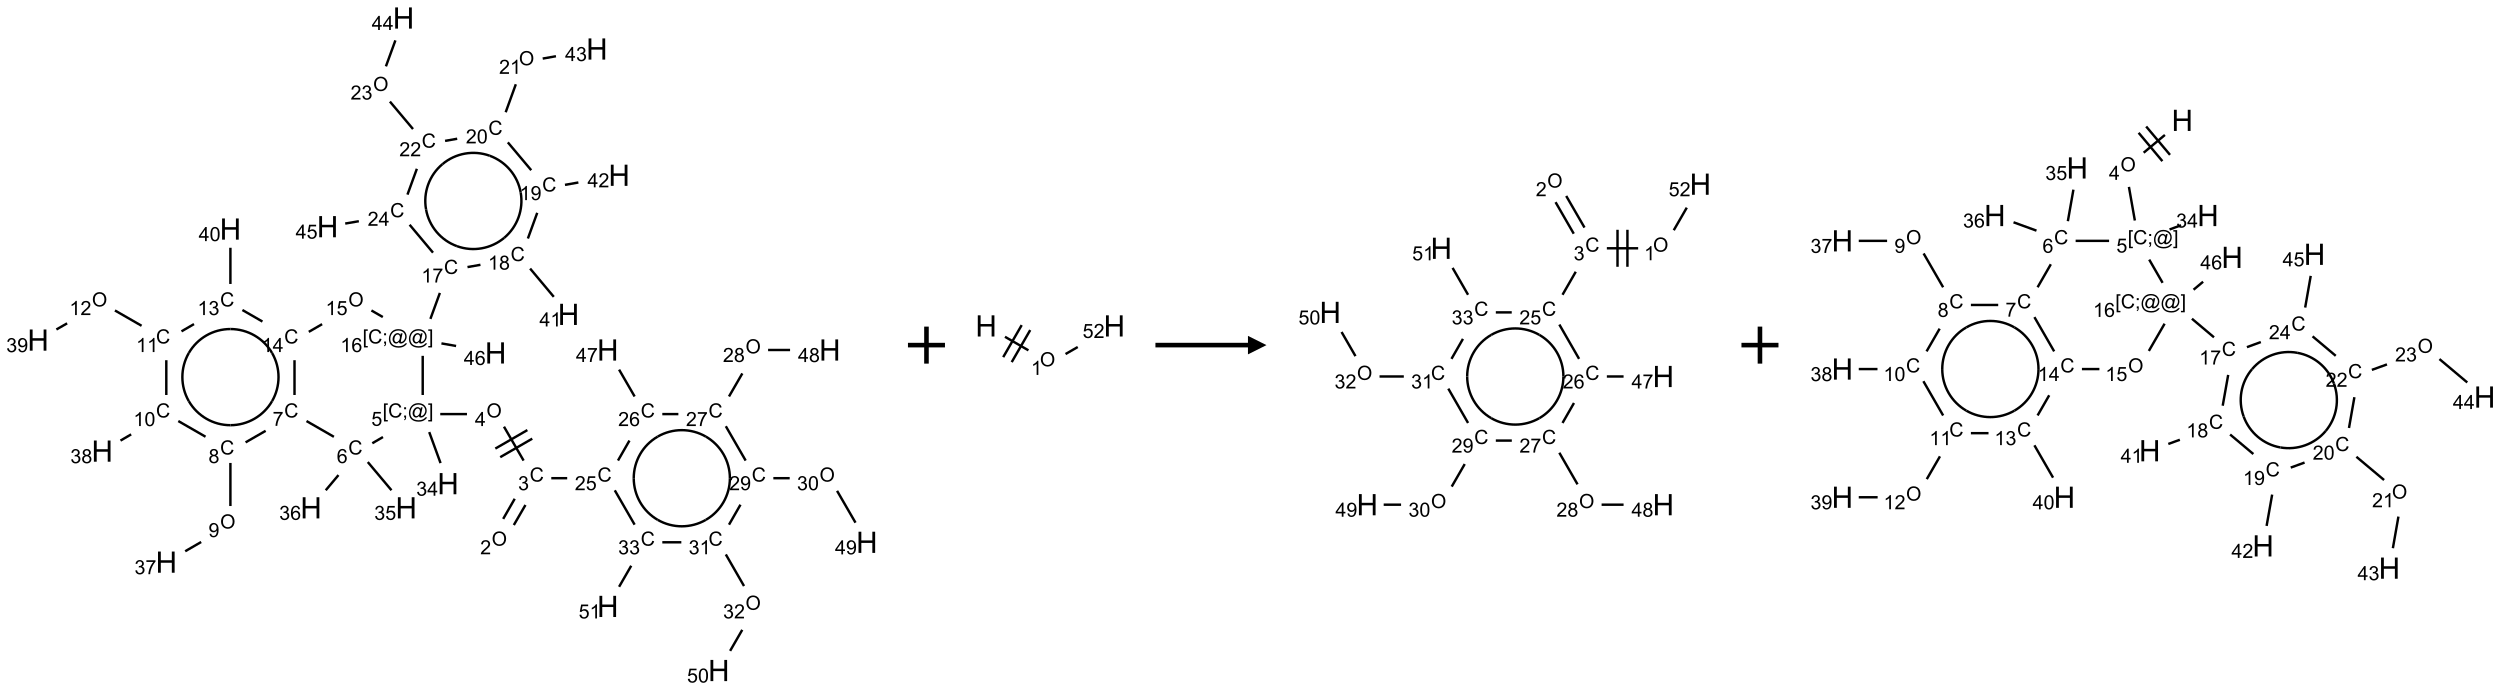 <?xml version="1.0" encoding="UTF-8"?>
<svg xmlns="http://www.w3.org/2000/svg" xmlns:xlink="http://www.w3.org/1999/xlink" width="1351" height="373" viewBox="0 0 1351 373">
<defs>
<g>
<g id="glyph-0-0">
<path d="M 1.332 0 L 1.332 -6.668 L 6.668 -6.668 L 6.668 0 Z M 1.5 -0.168 L 6.5 -0.168 L 6.5 -6.5 L 1.5 -6.5 Z M 1.5 -0.168 "/>
</g>
<g id="glyph-0-1">
<path d="M 0.516 -3.719 C 0.516 -4.984 0.855 -5.977 1.535 -6.695 C 2.215 -7.414 3.094 -7.77 4.172 -7.77 C 4.875 -7.77 5.512 -7.602 6.078 -7.266 C 6.645 -6.93 7.074 -6.461 7.371 -5.855 C 7.668 -5.254 7.816 -4.57 7.816 -3.809 C 7.816 -3.035 7.66 -2.34 7.348 -1.73 C 7.035 -1.117 6.594 -0.656 6.02 -0.34 C 5.449 -0.027 4.828 0.129 4.168 0.129 C 3.449 0.129 2.805 -0.043 2.238 -0.391 C 1.672 -0.738 1.246 -1.211 0.953 -1.812 C 0.66 -2.414 0.516 -3.047 0.516 -3.719 Z M 1.559 -3.703 C 1.559 -2.781 1.805 -2.059 2.301 -1.527 C 2.793 -1 3.414 -0.734 4.16 -0.734 C 4.922 -0.734 5.547 -1 6.039 -1.535 C 6.531 -2.07 6.777 -2.828 6.777 -3.812 C 6.777 -4.434 6.672 -4.977 6.461 -5.441 C 6.25 -5.902 5.945 -6.262 5.539 -6.52 C 5.133 -6.773 4.68 -6.902 4.176 -6.902 C 3.461 -6.902 2.848 -6.656 2.332 -6.164 C 1.816 -5.672 1.559 -4.852 1.559 -3.703 Z M 1.559 -3.703 "/>
</g>
<g id="glyph-0-2">
<path d="M 5.371 -0.902 L 5.371 0 L 0.324 0 C 0.316 -0.227 0.352 -0.441 0.434 -0.652 C 0.562 -0.996 0.766 -1.332 1.051 -1.668 C 1.332 -2 1.742 -2.387 2.277 -2.824 C 3.105 -3.504 3.668 -4.043 3.957 -4.441 C 4.25 -4.84 4.395 -5.215 4.395 -5.566 C 4.395 -5.938 4.262 -6.254 3.996 -6.508 C 3.73 -6.762 3.387 -6.891 2.957 -6.891 C 2.508 -6.891 2.145 -6.754 1.875 -6.484 C 1.605 -6.215 1.469 -5.84 1.465 -5.359 L 0.5 -5.457 C 0.566 -6.176 0.812 -6.727 1.246 -7.102 C 1.676 -7.477 2.254 -7.668 2.98 -7.668 C 3.711 -7.668 4.293 -7.465 4.719 -7.059 C 5.145 -6.652 5.359 -6.148 5.359 -5.547 C 5.359 -5.242 5.297 -4.941 5.172 -4.645 C 5.047 -4.352 4.84 -4.039 4.551 -3.715 C 4.262 -3.387 3.777 -2.938 3.105 -2.371 C 2.543 -1.898 2.18 -1.578 2.02 -1.41 C 1.859 -1.242 1.73 -1.07 1.625 -0.902 Z M 5.371 -0.902 "/>
</g>
<g id="glyph-0-3">
<path d="M 6.27 -2.676 L 7.281 -2.422 C 7.07 -1.594 6.688 -0.961 6.137 -0.523 C 5.586 -0.086 4.914 0.129 4.121 0.129 C 3.297 0.129 2.629 -0.039 2.113 -0.371 C 1.598 -0.707 1.203 -1.191 0.934 -1.828 C 0.664 -2.465 0.531 -3.145 0.531 -3.875 C 0.531 -4.672 0.684 -5.363 0.988 -5.957 C 1.293 -6.547 1.723 -6.996 2.285 -7.305 C 2.844 -7.613 3.461 -7.766 4.137 -7.766 C 4.898 -7.766 5.543 -7.57 6.062 -7.184 C 6.582 -6.793 6.945 -6.246 7.152 -5.543 L 6.156 -5.309 C 5.98 -5.863 5.723 -6.266 5.387 -6.52 C 5.051 -6.773 4.625 -6.902 4.113 -6.902 C 3.527 -6.902 3.039 -6.762 2.645 -6.48 C 2.25 -6.199 1.973 -5.82 1.812 -5.348 C 1.652 -4.871 1.574 -4.383 1.574 -3.879 C 1.574 -3.23 1.668 -2.664 1.855 -2.18 C 2.047 -1.695 2.34 -1.332 2.738 -1.094 C 3.137 -0.855 3.57 -0.734 4.035 -0.734 C 4.602 -0.734 5.082 -0.898 5.473 -1.223 C 5.867 -1.551 6.133 -2.035 6.27 -2.676 Z M 6.27 -2.676 "/>
</g>
<g id="glyph-0-4">
<path d="M 0.449 -2.016 L 1.387 -2.141 C 1.492 -1.609 1.676 -1.227 1.934 -0.992 C 2.191 -0.758 2.508 -0.641 2.879 -0.641 C 3.32 -0.641 3.695 -0.793 3.996 -1.098 C 4.301 -1.402 4.453 -1.781 4.453 -2.234 C 4.453 -2.664 4.312 -3.02 4.031 -3.301 C 3.75 -3.578 3.391 -3.719 2.957 -3.719 C 2.781 -3.719 2.562 -3.684 2.297 -3.613 L 2.402 -4.438 C 2.465 -4.43 2.516 -4.426 2.551 -4.426 C 2.949 -4.426 3.312 -4.531 3.629 -4.738 C 3.949 -4.949 4.109 -5.27 4.109 -5.703 C 4.109 -6.047 3.992 -6.332 3.762 -6.559 C 3.527 -6.785 3.227 -6.895 2.859 -6.895 C 2.496 -6.895 2.191 -6.781 1.949 -6.551 C 1.707 -6.324 1.547 -5.98 1.48 -5.52 L 0.543 -5.688 C 0.656 -6.316 0.918 -6.805 1.324 -7.148 C 1.73 -7.492 2.234 -7.668 2.84 -7.668 C 3.254 -7.668 3.641 -7.578 3.988 -7.398 C 4.34 -7.219 4.609 -6.977 4.793 -6.668 C 4.98 -6.359 5.074 -6.031 5.074 -5.684 C 5.074 -5.352 4.984 -5.051 4.809 -4.781 C 4.629 -4.512 4.367 -4.297 4.02 -4.137 C 4.473 -4.031 4.824 -3.816 5.074 -3.488 C 5.324 -3.16 5.449 -2.75 5.449 -2.254 C 5.449 -1.59 5.203 -1.023 4.719 -0.559 C 4.234 -0.098 3.617 0.137 2.875 0.137 C 2.203 0.137 1.648 -0.062 1.207 -0.465 C 0.762 -0.863 0.512 -1.379 0.449 -2.016 Z M 0.449 -2.016 "/>
</g>
<g id="glyph-0-5">
<path d="M 3.449 0 L 3.449 -1.828 L 0.137 -1.828 L 0.137 -2.688 L 3.621 -7.637 L 4.387 -7.637 L 4.387 -2.688 L 5.418 -2.688 L 5.418 -1.828 L 4.387 -1.828 L 4.387 0 Z M 3.449 -2.688 L 3.449 -6.129 L 1.059 -2.688 Z M 3.449 -2.688 "/>
</g>
<g id="glyph-0-6">
<path d="M 0.723 2.121 L 0.723 -7.637 L 2.793 -7.637 L 2.793 -6.859 L 1.66 -6.859 L 1.66 1.344 L 2.793 1.344 L 2.793 2.121 Z M 0.723 2.121 "/>
</g>
<g id="glyph-0-7">
<path d="M 0.949 -4.465 L 0.949 -5.531 L 2.016 -5.531 L 2.016 -4.465 Z M 0.949 0 L 0.949 -1.066 L 2.016 -1.066 L 2.016 0 C 2.016 0.391 1.945 0.711 1.809 0.949 C 1.668 1.191 1.449 1.379 1.145 1.512 L 0.887 1.109 C 1.082 1.023 1.23 0.895 1.324 0.727 C 1.418 0.559 1.469 0.316 1.48 0 Z M 0.949 0 "/>
</g>
<g id="glyph-0-8">
<path d="M 6.047 -0.848 C 5.82 -0.59 5.57 -0.379 5.289 -0.223 C 5.008 -0.062 4.73 0.016 4.449 0.016 C 4.141 0.016 3.84 -0.074 3.547 -0.254 C 3.254 -0.434 3.02 -0.715 2.836 -1.09 C 2.652 -1.465 2.562 -1.875 2.562 -2.324 C 2.562 -2.875 2.703 -3.43 2.988 -3.98 C 3.27 -4.535 3.621 -4.953 4.043 -5.23 C 4.461 -5.508 4.871 -5.645 5.266 -5.645 C 5.566 -5.645 5.855 -5.566 6.129 -5.41 C 6.402 -5.25 6.641 -5.012 6.84 -4.688 L 7.016 -5.496 L 7.949 -5.496 L 7.199 -2 C 7.094 -1.516 7.043 -1.246 7.043 -1.191 C 7.043 -1.098 7.078 -1.02 7.148 -0.949 C 7.219 -0.883 7.305 -0.848 7.406 -0.848 C 7.59 -0.848 7.832 -0.953 8.129 -1.168 C 8.527 -1.445 8.84 -1.816 9.07 -2.285 C 9.301 -2.75 9.418 -3.234 9.418 -3.73 C 9.418 -4.309 9.27 -4.852 8.973 -5.355 C 8.676 -5.859 8.23 -6.262 7.645 -6.562 C 7.055 -6.863 6.406 -7.016 5.691 -7.016 C 4.879 -7.016 4.137 -6.824 3.465 -6.445 C 2.793 -6.066 2.273 -5.52 1.902 -4.809 C 1.535 -4.098 1.348 -3.34 1.348 -2.527 C 1.348 -1.676 1.535 -0.941 1.902 -0.328 C 2.273 0.285 2.809 0.742 3.508 1.035 C 4.207 1.328 4.984 1.473 5.832 1.473 C 6.742 1.473 7.504 1.32 8.121 1.016 C 8.734 0.711 9.195 0.34 9.5 -0.098 L 10.441 -0.098 C 10.266 0.266 9.961 0.637 9.531 1.016 C 9.102 1.395 8.59 1.695 7.996 1.914 C 7.402 2.133 6.688 2.246 5.848 2.246 C 5.078 2.246 4.367 2.145 3.715 1.949 C 3.066 1.75 2.512 1.453 2.051 1.055 C 1.594 0.656 1.25 0.199 1.016 -0.316 C 0.723 -0.973 0.578 -1.684 0.578 -2.441 C 0.578 -3.289 0.75 -4.098 1.098 -4.863 C 1.523 -5.805 2.125 -6.527 2.902 -7.027 C 3.684 -7.527 4.629 -7.777 5.738 -7.777 C 6.602 -7.777 7.375 -7.602 8.059 -7.246 C 8.746 -6.895 9.285 -6.371 9.684 -5.672 C 10.02 -5.07 10.188 -4.418 10.188 -3.715 C 10.188 -2.707 9.832 -1.812 9.125 -1.031 C 8.492 -0.328 7.801 0.02 7.051 0.02 C 6.812 0.02 6.617 -0.016 6.473 -0.09 C 6.324 -0.16 6.215 -0.266 6.145 -0.402 C 6.102 -0.488 6.066 -0.637 6.047 -0.848 Z M 3.527 -2.262 C 3.527 -1.785 3.641 -1.414 3.863 -1.152 C 4.09 -0.887 4.348 -0.754 4.641 -0.754 C 4.836 -0.754 5.039 -0.812 5.254 -0.93 C 5.469 -1.047 5.676 -1.219 5.871 -1.449 C 6.066 -1.676 6.23 -1.969 6.355 -2.32 C 6.48 -2.672 6.543 -3.027 6.543 -3.379 C 6.543 -3.852 6.426 -4.219 6.191 -4.48 C 5.957 -4.738 5.672 -4.871 5.332 -4.871 C 5.109 -4.871 4.902 -4.812 4.707 -4.699 C 4.512 -4.586 4.32 -4.406 4.137 -4.156 C 3.953 -3.906 3.805 -3.602 3.691 -3.246 C 3.582 -2.887 3.527 -2.559 3.527 -2.262 Z M 3.527 -2.262 "/>
</g>
<g id="glyph-0-9">
<path d="M 2.27 2.121 L 0.203 2.121 L 0.203 1.344 L 1.332 1.344 L 1.332 -6.859 L 0.203 -6.859 L 0.203 -7.637 L 2.27 -7.637 Z M 2.27 2.121 "/>
</g>
<g id="glyph-0-10">
<path d="M 0.441 -2 L 1.426 -2.082 C 1.5 -1.605 1.668 -1.242 1.934 -1.004 C 2.199 -0.762 2.52 -0.641 2.895 -0.641 C 3.348 -0.641 3.73 -0.812 4.043 -1.152 C 4.355 -1.492 4.512 -1.941 4.512 -2.504 C 4.512 -3.039 4.359 -3.461 4.059 -3.77 C 3.758 -4.078 3.367 -4.234 2.879 -4.234 C 2.578 -4.234 2.305 -4.164 2.062 -4.027 C 1.82 -3.891 1.629 -3.715 1.488 -3.496 L 0.609 -3.609 L 1.348 -7.531 L 5.145 -7.531 L 5.145 -6.637 L 2.098 -6.637 L 1.688 -4.582 C 2.145 -4.902 2.625 -5.062 3.129 -5.062 C 3.797 -5.062 4.359 -4.832 4.816 -4.371 C 5.277 -3.91 5.504 -3.312 5.504 -2.59 C 5.504 -1.898 5.305 -1.301 4.902 -0.797 C 4.41 -0.18 3.742 0.129 2.895 0.129 C 2.199 0.129 1.633 -0.062 1.195 -0.453 C 0.758 -0.844 0.504 -1.359 0.441 -2 Z M 0.441 -2 "/>
</g>
<g id="glyph-0-11">
<path d="M 5.309 -5.766 L 4.375 -5.691 C 4.293 -6.059 4.172 -6.328 4.02 -6.496 C 3.766 -6.762 3.453 -6.895 3.082 -6.895 C 2.785 -6.895 2.523 -6.812 2.297 -6.645 C 2 -6.43 1.77 -6.117 1.598 -5.703 C 1.43 -5.289 1.34 -4.703 1.332 -3.938 C 1.559 -4.281 1.836 -4.535 2.16 -4.703 C 2.488 -4.871 2.828 -4.953 3.188 -4.953 C 3.812 -4.953 4.344 -4.723 4.785 -4.262 C 5.223 -3.801 5.441 -3.207 5.441 -2.48 C 5.441 -2 5.34 -1.555 5.133 -1.145 C 4.926 -0.73 4.641 -0.418 4.281 -0.199 C 3.922 0.02 3.512 0.129 3.051 0.129 C 2.27 0.129 1.633 -0.156 1.141 -0.73 C 0.648 -1.305 0.402 -2.254 0.402 -3.574 C 0.402 -5.051 0.672 -6.121 1.219 -6.793 C 1.695 -7.375 2.336 -7.668 3.141 -7.668 C 3.742 -7.668 4.234 -7.5 4.617 -7.16 C 5 -6.824 5.23 -6.359 5.309 -5.766 Z M 1.48 -2.473 C 1.48 -2.152 1.547 -1.844 1.684 -1.547 C 1.82 -1.25 2.016 -1.027 2.262 -0.871 C 2.508 -0.719 2.766 -0.641 3.035 -0.641 C 3.434 -0.641 3.773 -0.801 4.059 -1.121 C 4.344 -1.441 4.484 -1.875 4.484 -2.422 C 4.484 -2.949 4.344 -3.367 4.062 -3.668 C 3.781 -3.973 3.426 -4.125 3 -4.125 C 2.578 -4.125 2.219 -3.973 1.922 -3.668 C 1.625 -3.363 1.48 -2.969 1.48 -2.473 Z M 1.48 -2.473 "/>
</g>
<g id="glyph-0-12">
<path d="M 0.504 -6.637 L 0.504 -7.535 L 5.449 -7.535 L 5.449 -6.809 C 4.961 -6.289 4.48 -5.602 4.004 -4.746 C 3.527 -3.887 3.156 -3.004 2.895 -2.098 C 2.707 -1.461 2.59 -0.762 2.535 0 L 1.574 0 C 1.582 -0.602 1.703 -1.328 1.926 -2.176 C 2.152 -3.027 2.477 -3.848 2.898 -4.637 C 3.32 -5.426 3.77 -6.094 4.246 -6.637 Z M 0.504 -6.637 "/>
</g>
<g id="glyph-0-13">
<path d="M 1.887 -4.141 C 1.496 -4.281 1.207 -4.484 1.02 -4.75 C 0.832 -5.016 0.738 -5.328 0.738 -5.699 C 0.738 -6.254 0.938 -6.719 1.34 -7.098 C 1.738 -7.477 2.27 -7.668 2.934 -7.668 C 3.598 -7.668 4.137 -7.473 4.543 -7.086 C 4.949 -6.699 5.152 -6.227 5.152 -5.672 C 5.152 -5.316 5.059 -5.008 4.871 -4.746 C 4.688 -4.484 4.406 -4.281 4.027 -4.141 C 4.496 -3.988 4.852 -3.742 5.098 -3.402 C 5.34 -3.062 5.465 -2.656 5.465 -2.184 C 5.465 -1.531 5.234 -0.98 4.77 -0.535 C 4.309 -0.09 3.703 0.129 2.949 0.129 C 2.195 0.129 1.586 -0.094 1.125 -0.539 C 0.664 -0.984 0.434 -1.543 0.434 -2.207 C 0.434 -2.703 0.559 -3.121 0.809 -3.457 C 1.062 -3.793 1.422 -4.02 1.887 -4.141 Z M 1.699 -5.73 C 1.699 -5.367 1.812 -5.074 2.047 -4.844 C 2.281 -4.613 2.582 -4.5 2.953 -4.5 C 3.312 -4.5 3.609 -4.613 3.84 -4.84 C 4.07 -5.066 4.188 -5.348 4.188 -5.676 C 4.188 -6.02 4.07 -6.309 3.832 -6.543 C 3.594 -6.777 3.297 -6.895 2.941 -6.895 C 2.586 -6.895 2.289 -6.781 2.051 -6.551 C 1.816 -6.324 1.699 -6.047 1.699 -5.73 Z M 1.395 -2.203 C 1.395 -1.938 1.461 -1.676 1.586 -1.426 C 1.711 -1.176 1.902 -0.984 2.152 -0.848 C 2.402 -0.711 2.672 -0.641 2.957 -0.641 C 3.406 -0.641 3.777 -0.785 4.066 -1.074 C 4.359 -1.363 4.504 -1.727 4.504 -2.172 C 4.504 -2.625 4.355 -2.996 4.055 -3.293 C 3.754 -3.586 3.379 -3.734 2.926 -3.734 C 2.484 -3.734 2.121 -3.59 1.832 -3.297 C 1.543 -3.004 1.395 -2.641 1.395 -2.203 Z M 1.395 -2.203 "/>
</g>
<g id="glyph-0-14">
<path d="M 0.582 -1.766 L 1.484 -1.848 C 1.562 -1.426 1.707 -1.117 1.922 -0.926 C 2.137 -0.734 2.414 -0.641 2.75 -0.641 C 3.039 -0.641 3.289 -0.707 3.508 -0.84 C 3.727 -0.973 3.902 -1.148 4.043 -1.367 C 4.18 -1.586 4.297 -1.887 4.391 -2.262 C 4.484 -2.637 4.531 -3.016 4.531 -3.406 C 4.531 -3.449 4.531 -3.512 4.527 -3.594 C 4.34 -3.297 4.082 -3.055 3.758 -2.867 C 3.434 -2.68 3.082 -2.59 2.703 -2.59 C 2.07 -2.59 1.535 -2.816 1.098 -3.277 C 0.66 -3.734 0.441 -4.34 0.441 -5.09 C 0.441 -5.863 0.672 -6.484 1.129 -6.957 C 1.586 -7.43 2.156 -7.668 2.844 -7.668 C 3.34 -7.668 3.793 -7.531 4.207 -7.266 C 4.617 -7 4.93 -6.617 5.145 -6.121 C 5.355 -5.629 5.465 -4.91 5.465 -3.973 C 5.465 -2.996 5.359 -2.223 5.145 -1.645 C 4.934 -1.066 4.617 -0.625 4.199 -0.324 C 3.781 -0.02 3.293 0.129 2.73 0.129 C 2.133 0.129 1.645 -0.035 1.266 -0.367 C 0.887 -0.699 0.66 -1.164 0.582 -1.766 Z M 4.422 -5.137 C 4.422 -5.676 4.277 -6.102 3.992 -6.418 C 3.707 -6.734 3.359 -6.891 2.957 -6.891 C 2.543 -6.891 2.18 -6.719 1.871 -6.379 C 1.562 -6.039 1.406 -5.598 1.406 -5.059 C 1.406 -4.57 1.555 -4.176 1.848 -3.871 C 2.141 -3.566 2.5 -3.418 2.934 -3.418 C 3.367 -3.418 3.723 -3.57 4.004 -3.871 C 4.281 -4.176 4.422 -4.598 4.422 -5.137 Z M 4.422 -5.137 "/>
</g>
<g id="glyph-0-15">
<path d="M 3.973 0 L 3.035 0 L 3.035 -5.973 C 2.809 -5.758 2.516 -5.543 2.148 -5.328 C 1.781 -5.113 1.453 -4.953 1.16 -4.844 L 1.16 -5.75 C 1.684 -5.996 2.145 -6.297 2.535 -6.645 C 2.93 -6.996 3.207 -7.336 3.371 -7.668 L 3.973 -7.668 Z M 3.973 0 "/>
</g>
<g id="glyph-0-16">
<path d="M 0.441 -3.766 C 0.441 -4.668 0.535 -5.395 0.723 -5.945 C 0.906 -6.496 1.184 -6.922 1.551 -7.219 C 1.918 -7.516 2.375 -7.668 2.934 -7.668 C 3.344 -7.668 3.703 -7.586 4.012 -7.418 C 4.32 -7.254 4.574 -7.016 4.777 -6.707 C 4.977 -6.395 5.137 -6.016 5.25 -5.57 C 5.363 -5.125 5.422 -4.523 5.422 -3.766 C 5.422 -2.871 5.328 -2.148 5.145 -1.598 C 4.961 -1.047 4.688 -0.621 4.32 -0.32 C 3.953 -0.02 3.492 0.129 2.934 0.129 C 2.195 0.129 1.617 -0.133 1.199 -0.66 C 0.695 -1.297 0.441 -2.332 0.441 -3.766 Z M 1.406 -3.766 C 1.406 -2.512 1.555 -1.68 1.848 -1.262 C 2.141 -0.848 2.5 -0.641 2.934 -0.641 C 3.363 -0.641 3.727 -0.848 4.02 -1.266 C 4.312 -1.684 4.457 -2.516 4.457 -3.766 C 4.457 -5.023 4.312 -5.859 4.02 -6.27 C 3.727 -6.684 3.359 -6.891 2.922 -6.891 C 2.492 -6.891 2.148 -6.707 1.891 -6.344 C 1.566 -5.879 1.406 -5.02 1.406 -3.766 Z M 1.406 -3.766 "/>
</g>
<g id="glyph-1-0">
<path d="M 2 0 L 2 -10 L 10 -10 L 10 0 Z M 2.25 -0.25 L 9.75 -0.25 L 9.75 -9.75 L 2.25 -9.75 Z M 2.25 -0.25 "/>
</g>
<g id="glyph-1-1">
<path d="M 1.281 0 L 1.281 -11.453 L 2.797 -11.453 L 2.797 -6.75 L 8.75 -6.75 L 8.75 -11.453 L 10.266 -11.453 L 10.266 0 L 8.75 0 L 8.75 -5.398 L 2.797 -5.398 L 2.797 0 Z M 1.281 0 "/>
</g>
</g>
</defs>
<path fill="none" stroke-width="0.033" stroke-linecap="butt" stroke-linejoin="miter" stroke="rgb(0%, 0%, 0%)" stroke-opacity="1" stroke-miterlimit="10" d="M 6.427 6.85 L 6.584 6.579 " transform="matrix(40, 0, 0, 40, 20.592, 9.734)"/>
<path fill="none" stroke-width="0.033" stroke-linecap="butt" stroke-linejoin="miter" stroke="rgb(0%, 0%, 0%)" stroke-opacity="1" stroke-miterlimit="10" d="M 6.283 6.767 L 6.439 6.495 " transform="matrix(40, 0, 0, 40, 20.592, 9.734)"/>
<path fill="none" stroke-width="0.033" stroke-linecap="butt" stroke-linejoin="miter" stroke="rgb(0%, 0%, 0%)" stroke-opacity="1" stroke-miterlimit="10" d="M 6.559 5.979 L 6.294 5.521 " transform="matrix(40, 0, 0, 40, 20.592, 9.734)"/>
<path fill="none" stroke-width="0.033" stroke-linecap="butt" stroke-linejoin="miter" stroke="rgb(0%, 0%, 0%)" stroke-opacity="1" stroke-miterlimit="10" d="M 6.61 5.567 L 6.177 5.817 " transform="matrix(40, 0, 0, 40, 20.592, 9.734)"/>
<path fill="none" stroke-width="0.033" stroke-linecap="butt" stroke-linejoin="miter" stroke="rgb(0%, 0%, 0%)" stroke-opacity="1" stroke-miterlimit="10" d="M 6.676 5.683 L 6.243 5.933 " transform="matrix(40, 0, 0, 40, 20.592, 9.734)"/>
<path fill="none" stroke-width="0.033" stroke-linecap="butt" stroke-linejoin="miter" stroke="rgb(0%, 0%, 0%)" stroke-opacity="1" stroke-miterlimit="10" d="M 5.794 5.351 L 5.433 5.351 " transform="matrix(40, 0, 0, 40, 20.592, 9.734)"/>
<path fill="none" stroke-width="0.033" stroke-linecap="butt" stroke-linejoin="miter" stroke="rgb(0%, 0%, 0%)" stroke-opacity="1" stroke-miterlimit="10" d="M 5.284 5.594 L 5.437 6.013 " transform="matrix(40, 0, 0, 40, 20.592, 9.734)"/>
<path fill="none" stroke-width="0.033" stroke-linecap="butt" stroke-linejoin="miter" stroke="rgb(0%, 0%, 0%)" stroke-opacity="1" stroke-miterlimit="10" d="M 4.659 5.661 L 4.515 5.745 " transform="matrix(40, 0, 0, 40, 20.592, 9.734)"/>
<path fill="none" stroke-width="0.033" stroke-linecap="butt" stroke-linejoin="miter" stroke="rgb(0%, 0%, 0%)" stroke-opacity="1" stroke-miterlimit="10" d="M 4.454 5.999 L 4.774 6.38 " transform="matrix(40, 0, 0, 40, 20.592, 9.734)"/>
<path fill="none" stroke-width="0.033" stroke-linecap="butt" stroke-linejoin="miter" stroke="rgb(0%, 0%, 0%)" stroke-opacity="1" stroke-miterlimit="10" d="M 4.058 6.175 L 3.886 6.38 " transform="matrix(40, 0, 0, 40, 20.592, 9.734)"/>
<path fill="none" stroke-width="0.033" stroke-linecap="butt" stroke-linejoin="miter" stroke="rgb(0%, 0%, 0%)" stroke-opacity="1" stroke-miterlimit="10" d="M 3.996 5.658 L 3.626 5.445 " transform="matrix(40, 0, 0, 40, 20.592, 9.734)"/>
<path fill="none" stroke-width="0.033" stroke-linecap="butt" stroke-linejoin="miter" stroke="rgb(0%, 0%, 0%)" stroke-opacity="1" stroke-miterlimit="10" d="M 3.074 5.577 L 2.803 5.733 " transform="matrix(40, 0, 0, 40, 20.592, 9.734)"/>
<path fill="none" stroke-width="0.033" stroke-linecap="butt" stroke-linejoin="miter" stroke="rgb(0%, 0%, 0%)" stroke-opacity="1" stroke-miterlimit="10" d="M 2.598 6.011 L 2.598 6.593 " transform="matrix(40, 0, 0, 40, 20.592, 9.734)"/>
<path fill="none" stroke-width="0.033" stroke-linecap="butt" stroke-linejoin="miter" stroke="rgb(0%, 0%, 0%)" stroke-opacity="1" stroke-miterlimit="10" d="M 2.203 7.079 L 1.987 7.204 " transform="matrix(40, 0, 0, 40, 20.592, 9.734)"/>
<path fill="none" stroke-width="0.033" stroke-linecap="butt" stroke-linejoin="miter" stroke="rgb(0%, 0%, 0%)" stroke-opacity="1" stroke-miterlimit="10" d="M 2.262 5.657 L 1.894 5.445 " transform="matrix(40, 0, 0, 40, 20.592, 9.734)"/>
<path fill="none" stroke-width="0.033" stroke-linecap="butt" stroke-linejoin="miter" stroke="rgb(0%, 0%, 0%)" stroke-opacity="1" stroke-miterlimit="10" d="M 1.257 5.625 L 1.113 5.709 " transform="matrix(40, 0, 0, 40, 20.592, 9.734)"/>
<path fill="none" stroke-width="0.033" stroke-linecap="butt" stroke-linejoin="miter" stroke="rgb(0%, 0%, 0%)" stroke-opacity="1" stroke-miterlimit="10" d="M 1.732 5.093 L 1.732 4.623 " transform="matrix(40, 0, 0, 40, 20.592, 9.734)"/>
<path fill="none" stroke-width="0.033" stroke-linecap="butt" stroke-linejoin="miter" stroke="rgb(0%, 0%, 0%)" stroke-opacity="1" stroke-miterlimit="10" d="M 1.398 4.158 L 1.038 3.951 " transform="matrix(40, 0, 0, 40, 20.592, 9.734)"/>
<path fill="none" stroke-width="0.033" stroke-linecap="butt" stroke-linejoin="miter" stroke="rgb(0%, 0%, 0%)" stroke-opacity="1" stroke-miterlimit="10" d="M 0.392 4.125 L 0.247 4.208 " transform="matrix(40, 0, 0, 40, 20.592, 9.734)"/>
<path fill="none" stroke-width="0.033" stroke-linecap="butt" stroke-linejoin="miter" stroke="rgb(0%, 0%, 0%)" stroke-opacity="1" stroke-miterlimit="10" d="M 1.937 4.233 L 2.106 4.135 " transform="matrix(40, 0, 0, 40, 20.592, 9.734)"/>
<path fill="none" stroke-width="0.033" stroke-linecap="butt" stroke-linejoin="miter" stroke="rgb(0%, 0%, 0%)" stroke-opacity="1" stroke-miterlimit="10" d="M 2.598 3.593 L 2.598 3.104 " transform="matrix(40, 0, 0, 40, 20.592, 9.734)"/>
<path fill="none" stroke-width="0.033" stroke-linecap="butt" stroke-linejoin="miter" stroke="rgb(0%, 0%, 0%)" stroke-opacity="1" stroke-miterlimit="10" d="M 2.76 3.945 L 3.031 4.101 " transform="matrix(40, 0, 0, 40, 20.592, 9.734)"/>
<path fill="none" stroke-width="0.033" stroke-linecap="butt" stroke-linejoin="miter" stroke="rgb(0%, 0%, 0%)" stroke-opacity="1" stroke-miterlimit="10" d="M 3.464 4.623 L 3.464 5.093 " transform="matrix(40, 0, 0, 40, 20.592, 9.734)"/>
<path fill="none" stroke-width="0.033" stroke-linecap="butt" stroke-linejoin="miter" stroke="rgb(0%, 0%, 0%)" stroke-opacity="1" stroke-miterlimit="10" d="M 3.657 4.24 L 3.837 4.136 " transform="matrix(40, 0, 0, 40, 20.592, 9.734)"/>
<path fill="none" stroke-width="0.033" stroke-linecap="butt" stroke-linejoin="miter" stroke="rgb(0%, 0%, 0%)" stroke-opacity="1" stroke-miterlimit="10" d="M 4.503 3.951 L 4.657 4.04 " transform="matrix(40, 0, 0, 40, 20.592, 9.734)"/>
<path fill="none" stroke-width="0.033" stroke-linecap="butt" stroke-linejoin="miter" stroke="rgb(0%, 0%, 0%)" stroke-opacity="1" stroke-miterlimit="10" d="M 5.196 4.564 L 5.196 5.093 " transform="matrix(40, 0, 0, 40, 20.592, 9.734)"/>
<path fill="none" stroke-width="0.033" stroke-linecap="butt" stroke-linejoin="miter" stroke="rgb(0%, 0%, 0%)" stroke-opacity="1" stroke-miterlimit="10" d="M 5.3 4.065 L 5.428 3.714 " transform="matrix(40, 0, 0, 40, 20.592, 9.734)"/>
<path fill="none" stroke-width="0.033" stroke-linecap="butt" stroke-linejoin="miter" stroke="rgb(0%, 0%, 0%)" stroke-opacity="1" stroke-miterlimit="10" d="M 5.801 3.365 L 5.976 3.334 " transform="matrix(40, 0, 0, 40, 20.592, 9.734)"/>
<path fill="none" stroke-width="0.033" stroke-linecap="butt" stroke-linejoin="miter" stroke="rgb(0%, 0%, 0%)" stroke-opacity="1" stroke-miterlimit="10" d="M 6.647 3.385 L 6.967 3.767 " transform="matrix(40, 0, 0, 40, 20.592, 9.734)"/>
<path fill="none" stroke-width="0.033" stroke-linecap="butt" stroke-linejoin="miter" stroke="rgb(0%, 0%, 0%)" stroke-opacity="1" stroke-miterlimit="10" d="M 6.617 2.979 L 6.743 2.632 " transform="matrix(40, 0, 0, 40, 20.592, 9.734)"/>
<path fill="none" stroke-width="0.033" stroke-linecap="butt" stroke-linejoin="miter" stroke="rgb(0%, 0%, 0%)" stroke-opacity="1" stroke-miterlimit="10" d="M 7.118 2.254 L 7.299 2.222 " transform="matrix(40, 0, 0, 40, 20.592, 9.734)"/>
<path fill="none" stroke-width="0.033" stroke-linecap="butt" stroke-linejoin="miter" stroke="rgb(0%, 0%, 0%)" stroke-opacity="1" stroke-miterlimit="10" d="M 6.662 2.056 L 6.346 1.68 " transform="matrix(40, 0, 0, 40, 20.592, 9.734)"/>
<path fill="none" stroke-width="0.033" stroke-linecap="butt" stroke-linejoin="miter" stroke="rgb(0%, 0%, 0%)" stroke-opacity="1" stroke-miterlimit="10" d="M 6.317 1.273 L 6.454 0.895 " transform="matrix(40, 0, 0, 40, 20.592, 9.734)"/>
<path fill="none" stroke-width="0.033" stroke-linecap="butt" stroke-linejoin="miter" stroke="rgb(0%, 0%, 0%)" stroke-opacity="1" stroke-miterlimit="10" d="M 6.817 0.548 L 6.996 0.516 " transform="matrix(40, 0, 0, 40, 20.592, 9.734)"/>
<path fill="none" stroke-width="0.033" stroke-linecap="butt" stroke-linejoin="miter" stroke="rgb(0%, 0%, 0%)" stroke-opacity="1" stroke-miterlimit="10" d="M 5.662 1.631 L 5.498 1.66 " transform="matrix(40, 0, 0, 40, 20.592, 9.734)"/>
<path fill="none" stroke-width="0.033" stroke-linecap="butt" stroke-linejoin="miter" stroke="rgb(0%, 0%, 0%)" stroke-opacity="1" stroke-miterlimit="10" d="M 5.065 1.5 L 4.753 1.129 " transform="matrix(40, 0, 0, 40, 20.592, 9.734)"/>
<path fill="none" stroke-width="0.033" stroke-linecap="butt" stroke-linejoin="miter" stroke="rgb(0%, 0%, 0%)" stroke-opacity="1" stroke-miterlimit="10" d="M 4.699 0.653 L 4.827 0.302 " transform="matrix(40, 0, 0, 40, 20.592, 9.734)"/>
<path fill="none" stroke-width="0.033" stroke-linecap="butt" stroke-linejoin="miter" stroke="rgb(0%, 0%, 0%)" stroke-opacity="1" stroke-miterlimit="10" d="M 5.117 2.037 L 4.99 2.386 " transform="matrix(40, 0, 0, 40, 20.592, 9.734)"/>
<path fill="none" stroke-width="0.033" stroke-linecap="butt" stroke-linejoin="miter" stroke="rgb(0%, 0%, 0%)" stroke-opacity="1" stroke-miterlimit="10" d="M 5.019 2.793 L 5.335 3.17 " transform="matrix(40, 0, 0, 40, 20.592, 9.734)"/>
<path fill="none" stroke-width="0.033" stroke-linecap="butt" stroke-linejoin="miter" stroke="rgb(0%, 0%, 0%)" stroke-opacity="1" stroke-miterlimit="10" d="M 4.333 2.745 L 4.149 2.777 " transform="matrix(40, 0, 0, 40, 20.592, 9.734)"/>
<path fill="none" stroke-width="0.033" stroke-linecap="butt" stroke-linejoin="miter" stroke="rgb(0%, 0%, 0%)" stroke-opacity="1" stroke-miterlimit="10" d="M 5.449 4.396 L 5.647 4.431 " transform="matrix(40, 0, 0, 40, 20.592, 9.734)"/>
<path fill="none" stroke-width="0.033" stroke-linecap="butt" stroke-linejoin="miter" stroke="rgb(0%, 0%, 0%)" stroke-opacity="1" stroke-miterlimit="10" d="M 6.933 6.217 L 7.148 6.217 " transform="matrix(40, 0, 0, 40, 20.592, 9.734)"/>
<path fill="none" stroke-width="0.033" stroke-linecap="butt" stroke-linejoin="miter" stroke="rgb(0%, 0%, 0%)" stroke-opacity="1" stroke-miterlimit="10" d="M 7.834 5.979 L 7.989 5.709 " transform="matrix(40, 0, 0, 40, 20.592, 9.734)"/>
<path fill="none" stroke-width="0.033" stroke-linecap="butt" stroke-linejoin="miter" stroke="rgb(0%, 0%, 0%)" stroke-opacity="1" stroke-miterlimit="10" d="M 8.059 5.113 L 7.849 4.75 " transform="matrix(40, 0, 0, 40, 20.592, 9.734)"/>
<path fill="none" stroke-width="0.033" stroke-linecap="butt" stroke-linejoin="miter" stroke="rgb(0%, 0%, 0%)" stroke-opacity="1" stroke-miterlimit="10" d="M 8.433 5.351 L 8.65 5.351 " transform="matrix(40, 0, 0, 40, 20.592, 9.734)"/>
<path fill="none" stroke-width="0.033" stroke-linecap="butt" stroke-linejoin="miter" stroke="rgb(0%, 0%, 0%)" stroke-opacity="1" stroke-miterlimit="10" d="M 9.334 5.113 L 9.514 4.802 " transform="matrix(40, 0, 0, 40, 20.592, 9.734)"/>
<path fill="none" stroke-width="0.033" stroke-linecap="butt" stroke-linejoin="miter" stroke="rgb(0%, 0%, 0%)" stroke-opacity="1" stroke-miterlimit="10" d="M 9.862 4.485 L 10.159 4.485 " transform="matrix(40, 0, 0, 40, 20.592, 9.734)"/>
<path fill="none" stroke-width="0.033" stroke-linecap="butt" stroke-linejoin="miter" stroke="rgb(0%, 0%, 0%)" stroke-opacity="1" stroke-miterlimit="10" d="M 9.291 5.515 L 9.559 5.979 " transform="matrix(40, 0, 0, 40, 20.592, 9.734)"/>
<path fill="none" stroke-width="0.033" stroke-linecap="butt" stroke-linejoin="miter" stroke="rgb(0%, 0%, 0%)" stroke-opacity="1" stroke-miterlimit="10" d="M 9.933 6.217 L 10.154 6.217 " transform="matrix(40, 0, 0, 40, 20.592, 9.734)"/>
<path fill="none" stroke-width="0.033" stroke-linecap="butt" stroke-linejoin="miter" stroke="rgb(0%, 0%, 0%)" stroke-opacity="1" stroke-miterlimit="10" d="M 10.794 6.388 L 11.043 6.818 " transform="matrix(40, 0, 0, 40, 20.592, 9.734)"/>
<path fill="none" stroke-width="0.033" stroke-linecap="butt" stroke-linejoin="miter" stroke="rgb(0%, 0%, 0%)" stroke-opacity="1" stroke-miterlimit="10" d="M 9.489 6.575 L 9.334 6.845 " transform="matrix(40, 0, 0, 40, 20.592, 9.734)"/>
<path fill="none" stroke-width="0.033" stroke-linecap="butt" stroke-linejoin="miter" stroke="rgb(0%, 0%, 0%)" stroke-opacity="1" stroke-miterlimit="10" d="M 9.291 7.247 L 9.537 7.674 " transform="matrix(40, 0, 0, 40, 20.592, 9.734)"/>
<path fill="none" stroke-width="0.033" stroke-linecap="butt" stroke-linejoin="miter" stroke="rgb(0%, 0%, 0%)" stroke-opacity="1" stroke-miterlimit="10" d="M 9.513 8.266 L 9.349 8.55 " transform="matrix(40, 0, 0, 40, 20.592, 9.734)"/>
<path fill="none" stroke-width="0.033" stroke-linecap="butt" stroke-linejoin="miter" stroke="rgb(0%, 0%, 0%)" stroke-opacity="1" stroke-miterlimit="10" d="M 8.69 7.083 L 8.433 7.083 " transform="matrix(40, 0, 0, 40, 20.592, 9.734)"/>
<path fill="none" stroke-width="0.033" stroke-linecap="butt" stroke-linejoin="miter" stroke="rgb(0%, 0%, 0%)" stroke-opacity="1" stroke-miterlimit="10" d="M 8.059 6.845 L 7.791 6.381 " transform="matrix(40, 0, 0, 40, 20.592, 9.734)"/>
<path fill="none" stroke-width="0.033" stroke-linecap="butt" stroke-linejoin="miter" stroke="rgb(0%, 0%, 0%)" stroke-opacity="1" stroke-miterlimit="10" d="M 8.013 7.4 L 7.849 7.684 " transform="matrix(40, 0, 0, 40, 20.592, 9.734)"/>
<path fill="none" stroke-width="0.033" stroke-linecap="butt" stroke-linejoin="miter" stroke="rgb(0%, 0%, 0%)" stroke-opacity="1" stroke-miterlimit="10" d="M 3.161 5.176 C 3.045 5.377 2.83 5.501 2.598 5.501 " transform="matrix(40, 0, 0, 40, 20.592, 9.734)"/>
<path fill="none" stroke-width="0.033" stroke-linecap="butt" stroke-linejoin="miter" stroke="rgb(0%, 0%, 0%)" stroke-opacity="1" stroke-miterlimit="10" d="M 3.161 4.526 C 3.277 4.727 3.277 4.975 3.161 5.176 " transform="matrix(40, 0, 0, 40, 20.592, 9.734)"/>
<path fill="none" stroke-width="0.033" stroke-linecap="butt" stroke-linejoin="miter" stroke="rgb(0%, 0%, 0%)" stroke-opacity="1" stroke-miterlimit="10" d="M 2.598 4.202 C 2.83 4.202 3.045 4.325 3.161 4.526 " transform="matrix(40, 0, 0, 40, 20.592, 9.734)"/>
<path fill="none" stroke-width="0.033" stroke-linecap="butt" stroke-linejoin="miter" stroke="rgb(0%, 0%, 0%)" stroke-opacity="1" stroke-miterlimit="10" d="M 2.036 4.526 C 2.152 4.325 2.366 4.202 2.598 4.202 " transform="matrix(40, 0, 0, 40, 20.592, 9.734)"/>
<path fill="none" stroke-width="0.033" stroke-linecap="butt" stroke-linejoin="miter" stroke="rgb(0%, 0%, 0%)" stroke-opacity="1" stroke-miterlimit="10" d="M 2.036 5.176 C 1.92 4.975 1.92 4.727 2.036 4.526 " transform="matrix(40, 0, 0, 40, 20.592, 9.734)"/>
<path fill="none" stroke-width="0.033" stroke-linecap="butt" stroke-linejoin="miter" stroke="rgb(0%, 0%, 0%)" stroke-opacity="1" stroke-miterlimit="10" d="M 2.598 5.501 C 2.366 5.501 2.152 5.377 2.036 5.176 " transform="matrix(40, 0, 0, 40, 20.592, 9.734)"/>
<path fill="none" stroke-width="0.033" stroke-linecap="butt" stroke-linejoin="miter" stroke="rgb(0%, 0%, 0%)" stroke-opacity="1" stroke-miterlimit="10" d="M 6.298 2.969 C 6.12 3.118 5.876 3.162 5.658 3.082 " transform="matrix(40, 0, 0, 40, 20.592, 9.734)"/>
<path fill="none" stroke-width="0.033" stroke-linecap="butt" stroke-linejoin="miter" stroke="rgb(0%, 0%, 0%)" stroke-opacity="1" stroke-miterlimit="10" d="M 6.52 2.359 C 6.56 2.587 6.475 2.82 6.298 2.969 " transform="matrix(40, 0, 0, 40, 20.592, 9.734)"/>
<path fill="none" stroke-width="0.033" stroke-linecap="butt" stroke-linejoin="miter" stroke="rgb(0%, 0%, 0%)" stroke-opacity="1" stroke-miterlimit="10" d="M 6.102 1.861 C 6.32 1.941 6.48 2.13 6.52 2.359 " transform="matrix(40, 0, 0, 40, 20.592, 9.734)"/>
<path fill="none" stroke-width="0.033" stroke-linecap="butt" stroke-linejoin="miter" stroke="rgb(0%, 0%, 0%)" stroke-opacity="1" stroke-miterlimit="10" d="M 5.463 1.974 C 5.64 1.825 5.884 1.782 6.102 1.861 " transform="matrix(40, 0, 0, 40, 20.592, 9.734)"/>
<path fill="none" stroke-width="0.033" stroke-linecap="butt" stroke-linejoin="miter" stroke="rgb(0%, 0%, 0%)" stroke-opacity="1" stroke-miterlimit="10" d="M 5.241 2.585 C 5.2 2.356 5.285 2.123 5.463 1.974 " transform="matrix(40, 0, 0, 40, 20.592, 9.734)"/>
<path fill="none" stroke-width="0.033" stroke-linecap="butt" stroke-linejoin="miter" stroke="rgb(0%, 0%, 0%)" stroke-opacity="1" stroke-miterlimit="10" d="M 5.658 3.082 C 5.44 3.003 5.281 2.813 5.241 2.585 " transform="matrix(40, 0, 0, 40, 20.592, 9.734)"/>
<path fill="none" stroke-width="0.033" stroke-linecap="butt" stroke-linejoin="miter" stroke="rgb(0%, 0%, 0%)" stroke-opacity="1" stroke-miterlimit="10" d="M 8.047 6.217 C 8.047 5.985 8.17 5.771 8.371 5.655 " transform="matrix(40, 0, 0, 40, 20.592, 9.734)"/>
<path fill="none" stroke-width="0.033" stroke-linecap="butt" stroke-linejoin="miter" stroke="rgb(0%, 0%, 0%)" stroke-opacity="1" stroke-miterlimit="10" d="M 8.371 6.78 C 8.17 6.664 8.047 6.449 8.047 6.217 " transform="matrix(40, 0, 0, 40, 20.592, 9.734)"/>
<path fill="none" stroke-width="0.033" stroke-linecap="butt" stroke-linejoin="miter" stroke="rgb(0%, 0%, 0%)" stroke-opacity="1" stroke-miterlimit="10" d="M 9.021 6.78 C 8.82 6.896 8.572 6.896 8.371 6.78 " transform="matrix(40, 0, 0, 40, 20.592, 9.734)"/>
<path fill="none" stroke-width="0.033" stroke-linecap="butt" stroke-linejoin="miter" stroke="rgb(0%, 0%, 0%)" stroke-opacity="1" stroke-miterlimit="10" d="M 9.346 6.217 C 9.346 6.449 9.222 6.664 9.021 6.78 " transform="matrix(40, 0, 0, 40, 20.592, 9.734)"/>
<path fill="none" stroke-width="0.033" stroke-linecap="butt" stroke-linejoin="miter" stroke="rgb(0%, 0%, 0%)" stroke-opacity="1" stroke-miterlimit="10" d="M 9.021 5.655 C 9.222 5.771 9.346 5.985 9.346 6.217 " transform="matrix(40, 0, 0, 40, 20.592, 9.734)"/>
<path fill="none" stroke-width="0.033" stroke-linecap="butt" stroke-linejoin="miter" stroke="rgb(0%, 0%, 0%)" stroke-opacity="1" stroke-miterlimit="10" d="M 8.371 5.655 C 8.572 5.539 8.82 5.539 9.021 5.655 " transform="matrix(40, 0, 0, 40, 20.592, 9.734)"/>
<g fill="rgb(0%, 0%, 0%)" fill-opacity="1">
<use xlink:href="#glyph-0-1" x="265.684" y="294.91"/>
</g>
<g fill="rgb(0%, 0%, 0%)" fill-opacity="1">
<use xlink:href="#glyph-0-2" x="259.496" y="299.543"/>
</g>
<g fill="rgb(0%, 0%, 0%)" fill-opacity="1">
<use xlink:href="#glyph-0-3" x="286.219" y="260.266"/>
</g>
<g fill="rgb(0%, 0%, 0%)" fill-opacity="1">
<use xlink:href="#glyph-0-4" x="279.969" y="264.902"/>
</g>
<g fill="rgb(0%, 0%, 0%)" fill-opacity="1">
<use xlink:href="#glyph-0-1" x="262.859" y="225.629"/>
</g>
<g fill="rgb(0%, 0%, 0%)" fill-opacity="1">
<use xlink:href="#glyph-0-5" x="256.625" y="230.23"/>
</g>
<g fill="rgb(0%, 0%, 0%)" fill-opacity="1">
<use xlink:href="#glyph-0-6" x="206.77" y="225.633"/>
<use xlink:href="#glyph-0-3" x="209.733" y="225.633"/>
<use xlink:href="#glyph-0-7" x="217.436" y="225.633"/>
<use xlink:href="#glyph-0-8" x="220.4" y="225.633"/>
<use xlink:href="#glyph-0-9" x="231.228" y="225.633"/>
</g>
<g fill="rgb(0%, 0%, 0%)" fill-opacity="1">
<use xlink:href="#glyph-0-10" x="200.656" y="230.129"/>
</g>
<g fill="rgb(0%, 0%, 0%)" fill-opacity="1">
<use xlink:href="#glyph-1-1" x="236.348" y="267.098"/>
</g>
<g fill="rgb(0%, 0%, 0%)" fill-opacity="1">
<use xlink:href="#glyph-0-4" x="224.945" y="267.887"/>
<use xlink:href="#glyph-0-5" x="230.878" y="267.887"/>
</g>
<g fill="rgb(0%, 0%, 0%)" fill-opacity="1">
<use xlink:href="#glyph-0-3" x="188.203" y="245.625"/>
</g>
<g fill="rgb(0%, 0%, 0%)" fill-opacity="1">
<use xlink:href="#glyph-0-11" x="181.957" y="250.262"/>
</g>
<g fill="rgb(0%, 0%, 0%)" fill-opacity="1">
<use xlink:href="#glyph-1-1" x="213.734" y="280.152"/>
</g>
<g fill="rgb(0%, 0%, 0%)" fill-opacity="1">
<use xlink:href="#glyph-0-4" x="202.246" y="280.941"/>
<use xlink:href="#glyph-0-10" x="208.178" y="280.941"/>
</g>
<g fill="rgb(0%, 0%, 0%)" fill-opacity="1">
<use xlink:href="#glyph-1-1" x="162.312" y="280.152"/>
</g>
<g fill="rgb(0%, 0%, 0%)" fill-opacity="1">
<use xlink:href="#glyph-0-4" x="150.883" y="280.941"/>
<use xlink:href="#glyph-0-11" x="156.815" y="280.941"/>
</g>
<g fill="rgb(0%, 0%, 0%)" fill-opacity="1">
<use xlink:href="#glyph-0-3" x="153.562" y="225.625"/>
</g>
<g fill="rgb(0%, 0%, 0%)" fill-opacity="1">
<use xlink:href="#glyph-0-12" x="147.312" y="230.133"/>
</g>
<g fill="rgb(0%, 0%, 0%)" fill-opacity="1">
<use xlink:href="#glyph-0-3" x="118.922" y="245.625"/>
</g>
<g fill="rgb(0%, 0%, 0%)" fill-opacity="1">
<use xlink:href="#glyph-0-13" x="112.656" y="250.262"/>
</g>
<g fill="rgb(0%, 0%, 0%)" fill-opacity="1">
<use xlink:href="#glyph-0-1" x="118.938" y="285.629"/>
</g>
<g fill="rgb(0%, 0%, 0%)" fill-opacity="1">
<use xlink:href="#glyph-0-14" x="112.652" y="290.262"/>
</g>
<g fill="rgb(0%, 0%, 0%)" fill-opacity="1">
<use xlink:href="#glyph-1-1" x="84.102" y="309.508"/>
</g>
<g fill="rgb(0%, 0%, 0%)" fill-opacity="1">
<use xlink:href="#glyph-0-4" x="72.668" y="310.301"/>
<use xlink:href="#glyph-0-12" x="78.6" y="310.301"/>
</g>
<g fill="rgb(0%, 0%, 0%)" fill-opacity="1">
<use xlink:href="#glyph-0-3" x="84.281" y="225.625"/>
</g>
<g fill="rgb(0%, 0%, 0%)" fill-opacity="1">
<use xlink:href="#glyph-0-15" x="72.121" y="230.262"/>
<use xlink:href="#glyph-0-16" x="78.053" y="230.262"/>
</g>
<g fill="rgb(0%, 0%, 0%)" fill-opacity="1">
<use xlink:href="#glyph-1-1" x="49.461" y="249.508"/>
</g>
<g fill="rgb(0%, 0%, 0%)" fill-opacity="1">
<use xlink:href="#glyph-0-4" x="38.012" y="250.301"/>
<use xlink:href="#glyph-0-13" x="43.944" y="250.301"/>
</g>
<g fill="rgb(0%, 0%, 0%)" fill-opacity="1">
<use xlink:href="#glyph-0-3" x="84.281" y="185.625"/>
</g>
<g fill="rgb(0%, 0%, 0%)" fill-opacity="1">
<use xlink:href="#glyph-0-15" x="73.57" y="190.262"/>
<use xlink:href="#glyph-0-15" x="79.503" y="190.262"/>
</g>
<g fill="rgb(0%, 0%, 0%)" fill-opacity="1">
<use xlink:href="#glyph-0-1" x="49.656" y="165.629"/>
</g>
<g fill="rgb(0%, 0%, 0%)" fill-opacity="1">
<use xlink:href="#glyph-0-15" x="37.535" y="170.262"/>
<use xlink:href="#glyph-0-2" x="43.467" y="170.262"/>
</g>
<g fill="rgb(0%, 0%, 0%)" fill-opacity="1">
<use xlink:href="#glyph-1-1" x="14.82" y="189.508"/>
</g>
<g fill="rgb(0%, 0%, 0%)" fill-opacity="1">
<use xlink:href="#glyph-0-4" x="3.371" y="190.301"/>
<use xlink:href="#glyph-0-14" x="9.303" y="190.301"/>
</g>
<g fill="rgb(0%, 0%, 0%)" fill-opacity="1">
<use xlink:href="#glyph-0-3" x="118.922" y="165.625"/>
</g>
<g fill="rgb(0%, 0%, 0%)" fill-opacity="1">
<use xlink:href="#glyph-0-15" x="106.738" y="170.262"/>
<use xlink:href="#glyph-0-4" x="112.671" y="170.262"/>
</g>
<g fill="rgb(0%, 0%, 0%)" fill-opacity="1">
<use xlink:href="#glyph-1-1" x="118.742" y="129.508"/>
</g>
<g fill="rgb(0%, 0%, 0%)" fill-opacity="1">
<use xlink:href="#glyph-0-5" x="107.336" y="130.301"/>
<use xlink:href="#glyph-0-16" x="113.268" y="130.301"/>
</g>
<g fill="rgb(0%, 0%, 0%)" fill-opacity="1">
<use xlink:href="#glyph-0-3" x="153.562" y="185.625"/>
</g>
<g fill="rgb(0%, 0%, 0%)" fill-opacity="1">
<use xlink:href="#glyph-0-15" x="141.41" y="190.262"/>
<use xlink:href="#glyph-0-5" x="147.342" y="190.262"/>
</g>
<g fill="rgb(0%, 0%, 0%)" fill-opacity="1">
<use xlink:href="#glyph-0-1" x="188.219" y="165.629"/>
</g>
<g fill="rgb(0%, 0%, 0%)" fill-opacity="1">
<use xlink:href="#glyph-0-15" x="175.961" y="170.262"/>
<use xlink:href="#glyph-0-10" x="181.893" y="170.262"/>
</g>
<g fill="rgb(0%, 0%, 0%)" fill-opacity="1">
<use xlink:href="#glyph-0-6" x="195.941" y="185.633"/>
<use xlink:href="#glyph-0-3" x="198.905" y="185.633"/>
<use xlink:href="#glyph-0-7" x="206.608" y="185.633"/>
<use xlink:href="#glyph-0-8" x="209.572" y="185.633"/>
<use xlink:href="#glyph-0-8" x="220.4" y="185.633"/>
<use xlink:href="#glyph-0-9" x="231.228" y="185.633"/>
</g>
<g fill="rgb(0%, 0%, 0%)" fill-opacity="1">
<use xlink:href="#glyph-0-15" x="183.957" y="190.262"/>
<use xlink:href="#glyph-0-11" x="189.889" y="190.262"/>
</g>
<g fill="rgb(0%, 0%, 0%)" fill-opacity="1">
<use xlink:href="#glyph-0-3" x="239.902" y="148.039"/>
</g>
<g fill="rgb(0%, 0%, 0%)" fill-opacity="1">
<use xlink:href="#glyph-0-15" x="227.715" y="152.676"/>
<use xlink:href="#glyph-0-12" x="233.647" y="152.676"/>
</g>
<g fill="rgb(0%, 0%, 0%)" fill-opacity="1">
<use xlink:href="#glyph-0-3" x="275.918" y="141.094"/>
</g>
<g fill="rgb(0%, 0%, 0%)" fill-opacity="1">
<use xlink:href="#glyph-0-15" x="263.719" y="145.727"/>
<use xlink:href="#glyph-0-13" x="269.651" y="145.727"/>
</g>
<g fill="rgb(0%, 0%, 0%)" fill-opacity="1">
<use xlink:href="#glyph-1-1" x="301.449" y="175.617"/>
</g>
<g fill="rgb(0%, 0%, 0%)" fill-opacity="1">
<use xlink:href="#glyph-0-5" x="291.492" y="176.41"/>
<use xlink:href="#glyph-0-15" x="297.424" y="176.41"/>
</g>
<g fill="rgb(0%, 0%, 0%)" fill-opacity="1">
<use xlink:href="#glyph-0-3" x="292.973" y="103.504"/>
</g>
<g fill="rgb(0%, 0%, 0%)" fill-opacity="1">
<use xlink:href="#glyph-0-15" x="280.773" y="108.141"/>
<use xlink:href="#glyph-0-14" x="286.706" y="108.141"/>
</g>
<g fill="rgb(0%, 0%, 0%)" fill-opacity="1">
<use xlink:href="#glyph-1-1" x="328.812" y="100.441"/>
</g>
<g fill="rgb(0%, 0%, 0%)" fill-opacity="1">
<use xlink:href="#glyph-0-5" x="317.457" y="101.234"/>
<use xlink:href="#glyph-0-2" x="323.389" y="101.234"/>
</g>
<g fill="rgb(0%, 0%, 0%)" fill-opacity="1">
<use xlink:href="#glyph-0-3" x="263.887" y="72.863"/>
</g>
<g fill="rgb(0%, 0%, 0%)" fill-opacity="1">
<use xlink:href="#glyph-0-2" x="251.73" y="77.5"/>
<use xlink:href="#glyph-0-16" x="257.663" y="77.5"/>
</g>
<g fill="rgb(0%, 0%, 0%)" fill-opacity="1">
<use xlink:href="#glyph-0-1" x="280.406" y="35.277"/>
</g>
<g fill="rgb(0%, 0%, 0%)" fill-opacity="1">
<use xlink:href="#glyph-0-2" x="269.684" y="39.91"/>
<use xlink:href="#glyph-0-15" x="275.616" y="39.91"/>
</g>
<g fill="rgb(0%, 0%, 0%)" fill-opacity="1">
<use xlink:href="#glyph-1-1" x="316.781" y="32.211"/>
</g>
<g fill="rgb(0%, 0%, 0%)" fill-opacity="1">
<use xlink:href="#glyph-0-5" x="305.348" y="33.004"/>
<use xlink:href="#glyph-0-4" x="311.28" y="33.004"/>
</g>
<g fill="rgb(0%, 0%, 0%)" fill-opacity="1">
<use xlink:href="#glyph-0-3" x="227.871" y="79.809"/>
</g>
<g fill="rgb(0%, 0%, 0%)" fill-opacity="1">
<use xlink:href="#glyph-0-2" x="215.766" y="84.445"/>
<use xlink:href="#glyph-0-2" x="221.698" y="84.445"/>
</g>
<g fill="rgb(0%, 0%, 0%)" fill-opacity="1">
<use xlink:href="#glyph-0-1" x="201.621" y="49.172"/>
</g>
<g fill="rgb(0%, 0%, 0%)" fill-opacity="1">
<use xlink:href="#glyph-0-2" x="189.426" y="53.805"/>
<use xlink:href="#glyph-0-4" x="195.358" y="53.805"/>
</g>
<g fill="rgb(0%, 0%, 0%)" fill-opacity="1">
<use xlink:href="#glyph-1-1" x="212.285" y="15.461"/>
</g>
<g fill="rgb(0%, 0%, 0%)" fill-opacity="1">
<use xlink:href="#glyph-0-5" x="200.883" y="16.223"/>
<use xlink:href="#glyph-0-5" x="206.815" y="16.223"/>
</g>
<g fill="rgb(0%, 0%, 0%)" fill-opacity="1">
<use xlink:href="#glyph-0-3" x="210.816" y="117.395"/>
</g>
<g fill="rgb(0%, 0%, 0%)" fill-opacity="1">
<use xlink:href="#glyph-0-2" x="198.664" y="122.031"/>
<use xlink:href="#glyph-0-5" x="204.596" y="122.031"/>
</g>
<g fill="rgb(0%, 0%, 0%)" fill-opacity="1">
<use xlink:href="#glyph-1-1" x="171.242" y="128.227"/>
</g>
<g fill="rgb(0%, 0%, 0%)" fill-opacity="1">
<use xlink:href="#glyph-0-5" x="159.75" y="128.984"/>
<use xlink:href="#glyph-0-10" x="165.682" y="128.984"/>
</g>
<g fill="rgb(0%, 0%, 0%)" fill-opacity="1">
<use xlink:href="#glyph-1-1" x="262.059" y="196.453"/>
</g>
<g fill="rgb(0%, 0%, 0%)" fill-opacity="1">
<use xlink:href="#glyph-0-5" x="250.629" y="197.246"/>
<use xlink:href="#glyph-0-11" x="256.561" y="197.246"/>
</g>
<g fill="rgb(0%, 0%, 0%)" fill-opacity="1">
<use xlink:href="#glyph-0-3" x="322.844" y="260.266"/>
</g>
<g fill="rgb(0%, 0%, 0%)" fill-opacity="1">
<use xlink:href="#glyph-0-2" x="310.605" y="264.902"/>
<use xlink:href="#glyph-0-10" x="316.538" y="264.902"/>
</g>
<g fill="rgb(0%, 0%, 0%)" fill-opacity="1">
<use xlink:href="#glyph-0-3" x="346.219" y="225.625"/>
</g>
<g fill="rgb(0%, 0%, 0%)" fill-opacity="1">
<use xlink:href="#glyph-0-2" x="334.043" y="230.262"/>
<use xlink:href="#glyph-0-11" x="339.975" y="230.262"/>
</g>
<g fill="rgb(0%, 0%, 0%)" fill-opacity="1">
<use xlink:href="#glyph-1-1" x="322.664" y="194.867"/>
</g>
<g fill="rgb(0%, 0%, 0%)" fill-opacity="1">
<use xlink:href="#glyph-0-5" x="311.23" y="195.629"/>
<use xlink:href="#glyph-0-12" x="317.163" y="195.629"/>
</g>
<g fill="rgb(0%, 0%, 0%)" fill-opacity="1">
<use xlink:href="#glyph-0-3" x="382.844" y="225.625"/>
</g>
<g fill="rgb(0%, 0%, 0%)" fill-opacity="1">
<use xlink:href="#glyph-0-2" x="370.664" y="230.262"/>
<use xlink:href="#glyph-0-12" x="376.596" y="230.262"/>
</g>
<g fill="rgb(0%, 0%, 0%)" fill-opacity="1">
<use xlink:href="#glyph-0-1" x="402.859" y="190.988"/>
</g>
<g fill="rgb(0%, 0%, 0%)" fill-opacity="1">
<use xlink:href="#glyph-0-2" x="390.648" y="195.621"/>
<use xlink:href="#glyph-0-13" x="396.581" y="195.621"/>
</g>
<g fill="rgb(0%, 0%, 0%)" fill-opacity="1">
<use xlink:href="#glyph-1-1" x="442.664" y="194.867"/>
</g>
<g fill="rgb(0%, 0%, 0%)" fill-opacity="1">
<use xlink:href="#glyph-0-5" x="431.215" y="195.66"/>
<use xlink:href="#glyph-0-13" x="437.147" y="195.66"/>
</g>
<g fill="rgb(0%, 0%, 0%)" fill-opacity="1">
<use xlink:href="#glyph-0-3" x="406.219" y="260.266"/>
</g>
<g fill="rgb(0%, 0%, 0%)" fill-opacity="1">
<use xlink:href="#glyph-0-2" x="394.023" y="264.902"/>
<use xlink:href="#glyph-0-14" x="399.956" y="264.902"/>
</g>
<g fill="rgb(0%, 0%, 0%)" fill-opacity="1">
<use xlink:href="#glyph-0-1" x="442.859" y="260.27"/>
</g>
<g fill="rgb(0%, 0%, 0%)" fill-opacity="1">
<use xlink:href="#glyph-0-4" x="430.688" y="264.902"/>
<use xlink:href="#glyph-0-16" x="436.62" y="264.902"/>
</g>
<g fill="rgb(0%, 0%, 0%)" fill-opacity="1">
<use xlink:href="#glyph-1-1" x="462.664" y="298.789"/>
</g>
<g fill="rgb(0%, 0%, 0%)" fill-opacity="1">
<use xlink:href="#glyph-0-5" x="451.215" y="299.582"/>
<use xlink:href="#glyph-0-14" x="457.147" y="299.582"/>
</g>
<g fill="rgb(0%, 0%, 0%)" fill-opacity="1">
<use xlink:href="#glyph-0-3" x="382.844" y="294.906"/>
</g>
<g fill="rgb(0%, 0%, 0%)" fill-opacity="1">
<use xlink:href="#glyph-0-4" x="372.137" y="299.543"/>
<use xlink:href="#glyph-0-15" x="378.069" y="299.543"/>
</g>
<g fill="rgb(0%, 0%, 0%)" fill-opacity="1">
<use xlink:href="#glyph-0-1" x="402.859" y="329.555"/>
</g>
<g fill="rgb(0%, 0%, 0%)" fill-opacity="1">
<use xlink:href="#glyph-0-4" x="390.738" y="334.184"/>
<use xlink:href="#glyph-0-2" x="396.671" y="334.184"/>
</g>
<g fill="rgb(0%, 0%, 0%)" fill-opacity="1">
<use xlink:href="#glyph-1-1" x="382.664" y="368.074"/>
</g>
<g fill="rgb(0%, 0%, 0%)" fill-opacity="1">
<use xlink:href="#glyph-0-10" x="371.258" y="368.863"/>
<use xlink:href="#glyph-0-16" x="377.19" y="368.863"/>
</g>
<g fill="rgb(0%, 0%, 0%)" fill-opacity="1">
<use xlink:href="#glyph-0-3" x="346.219" y="294.906"/>
</g>
<g fill="rgb(0%, 0%, 0%)" fill-opacity="1">
<use xlink:href="#glyph-0-4" x="334.035" y="299.543"/>
<use xlink:href="#glyph-0-4" x="339.967" y="299.543"/>
</g>
<g fill="rgb(0%, 0%, 0%)" fill-opacity="1">
<use xlink:href="#glyph-1-1" x="322.664" y="333.434"/>
</g>
<g fill="rgb(0%, 0%, 0%)" fill-opacity="1">
<use xlink:href="#glyph-0-10" x="312.703" y="334.223"/>
<use xlink:href="#glyph-0-15" x="318.635" y="334.223"/>
</g>
<path fill="none" stroke-width="0.062" stroke-linecap="butt" stroke-linejoin="miter" stroke="rgb(0%, 0%, 0%)" stroke-opacity="1" stroke-miterlimit="10" d="M 0 0 L 0.5 0 M 0.25 -0.25 L 0.25 0.25 " transform="matrix(40, 0, 0, 40, 490.662, 186.5)"/>
<path fill="none" stroke-width="0.033" stroke-linecap="butt" stroke-linejoin="miter" stroke="rgb(0%, 0%, 0%)" stroke-opacity="1" stroke-miterlimit="10" d="M 0.255 0.147 L 0.572 0.33 " transform="matrix(40, 0, 0, 40, 532.889, 176.123)"/>
<path fill="none" stroke-width="0.033" stroke-linecap="butt" stroke-linejoin="miter" stroke="rgb(0%, 0%, 0%)" stroke-opacity="1" stroke-miterlimit="10" d="M 0.346 0.489 L 0.596 0.056 " transform="matrix(40, 0, 0, 40, 532.889, 176.123)"/>
<path fill="none" stroke-width="0.033" stroke-linecap="butt" stroke-linejoin="miter" stroke="rgb(0%, 0%, 0%)" stroke-opacity="1" stroke-miterlimit="10" d="M 0.231 0.422 L 0.481 -0.011 " transform="matrix(40, 0, 0, 40, 532.889, 176.123)"/>
<path fill="none" stroke-width="0.033" stroke-linecap="butt" stroke-linejoin="miter" stroke="rgb(0%, 0%, 0%)" stroke-opacity="1" stroke-miterlimit="10" d="M 1.073 0.38 L 1.238 0.285 " transform="matrix(40, 0, 0, 40, 532.889, 176.123)"/>
<g fill="rgb(0%, 0%, 0%)" fill-opacity="1">
<use xlink:href="#glyph-1-1" x="527.117" y="181.852"/>
</g>
<g fill="rgb(0%, 0%, 0%)" fill-opacity="1">
<use xlink:href="#glyph-0-1" x="561.953" y="197.973"/>
</g>
<g fill="rgb(0%, 0%, 0%)" fill-opacity="1">
<use xlink:href="#glyph-0-15" x="557.16" y="202.605"/>
</g>
<g fill="rgb(0%, 0%, 0%)" fill-opacity="1">
<use xlink:href="#glyph-1-1" x="596.398" y="181.852"/>
</g>
<g fill="rgb(0%, 0%, 0%)" fill-opacity="1">
<use xlink:href="#glyph-0-10" x="585.043" y="182.645"/>
<use xlink:href="#glyph-0-2" x="590.975" y="182.645"/>
</g>
<path fill-rule="nonzero" fill="rgb(0%, 0%, 0%)" fill-opacity="1" d="M 624.395 187.75 L 674.395 187.75 L 674.395 191.5 L 684.395 186.5 L 674.395 181.5 L 674.395 185.25 L 624.395 185.25 "/>
<path fill="none" stroke-width="0.033" stroke-linecap="butt" stroke-linejoin="miter" stroke="rgb(0%, 0%, 0%)" stroke-opacity="1" stroke-miterlimit="10" d="M 4.16 0.866 L 3.737 0.866 " transform="matrix(40, 0, 0, 40, 718.861, 99.533)"/>
<path fill="none" stroke-width="0.033" stroke-linecap="butt" stroke-linejoin="miter" stroke="rgb(0%, 0%, 0%)" stroke-opacity="1" stroke-miterlimit="10" d="M 3.881 0.616 L 3.881 1.116 " transform="matrix(40, 0, 0, 40, 718.861, 99.533)"/>
<path fill="none" stroke-width="0.033" stroke-linecap="butt" stroke-linejoin="miter" stroke="rgb(0%, 0%, 0%)" stroke-opacity="1" stroke-miterlimit="10" d="M 4.015 0.616 L 4.015 1.116 " transform="matrix(40, 0, 0, 40, 718.861, 99.533)"/>
<path fill="none" stroke-width="0.033" stroke-linecap="butt" stroke-linejoin="miter" stroke="rgb(0%, 0%, 0%)" stroke-opacity="1" stroke-miterlimit="10" d="M 3.435 0.586 L 3.188 0.159 " transform="matrix(40, 0, 0, 40, 718.861, 99.533)"/>
<path fill="none" stroke-width="0.033" stroke-linecap="butt" stroke-linejoin="miter" stroke="rgb(0%, 0%, 0%)" stroke-opacity="1" stroke-miterlimit="10" d="M 3.29 0.669 L 3.044 0.243 " transform="matrix(40, 0, 0, 40, 718.861, 99.533)"/>
<path fill="none" stroke-width="0.033" stroke-linecap="butt" stroke-linejoin="miter" stroke="rgb(0%, 0%, 0%)" stroke-opacity="1" stroke-miterlimit="10" d="M 3.317 1.183 L 3.138 1.494 " transform="matrix(40, 0, 0, 40, 718.861, 99.533)"/>
<path fill="none" stroke-width="0.033" stroke-linecap="butt" stroke-linejoin="miter" stroke="rgb(0%, 0%, 0%)" stroke-opacity="1" stroke-miterlimit="10" d="M 3.095 1.896 L 3.362 2.36 " transform="matrix(40, 0, 0, 40, 718.861, 99.533)"/>
<path fill="none" stroke-width="0.033" stroke-linecap="butt" stroke-linejoin="miter" stroke="rgb(0%, 0%, 0%)" stroke-opacity="1" stroke-miterlimit="10" d="M 3.737 2.598 L 3.963 2.598 " transform="matrix(40, 0, 0, 40, 718.861, 99.533)"/>
<path fill="none" stroke-width="0.033" stroke-linecap="butt" stroke-linejoin="miter" stroke="rgb(0%, 0%, 0%)" stroke-opacity="1" stroke-miterlimit="10" d="M 3.293 2.956 L 3.138 3.226 " transform="matrix(40, 0, 0, 40, 718.861, 99.533)"/>
<path fill="none" stroke-width="0.033" stroke-linecap="butt" stroke-linejoin="miter" stroke="rgb(0%, 0%, 0%)" stroke-opacity="1" stroke-miterlimit="10" d="M 3.095 3.628 L 3.341 4.055 " transform="matrix(40, 0, 0, 40, 718.861, 99.533)"/>
<path fill="none" stroke-width="0.033" stroke-linecap="butt" stroke-linejoin="miter" stroke="rgb(0%, 0%, 0%)" stroke-opacity="1" stroke-miterlimit="10" d="M 3.666 4.33 L 3.963 4.33 " transform="matrix(40, 0, 0, 40, 718.861, 99.533)"/>
<path fill="none" stroke-width="0.033" stroke-linecap="butt" stroke-linejoin="miter" stroke="rgb(0%, 0%, 0%)" stroke-opacity="1" stroke-miterlimit="10" d="M 2.453 3.464 L 2.237 3.464 " transform="matrix(40, 0, 0, 40, 718.861, 99.533)"/>
<path fill="none" stroke-width="0.033" stroke-linecap="butt" stroke-linejoin="miter" stroke="rgb(0%, 0%, 0%)" stroke-opacity="1" stroke-miterlimit="10" d="M 1.817 3.781 L 1.641 4.086 " transform="matrix(40, 0, 0, 40, 718.861, 99.533)"/>
<path fill="none" stroke-width="0.033" stroke-linecap="butt" stroke-linejoin="miter" stroke="rgb(0%, 0%, 0%)" stroke-opacity="1" stroke-miterlimit="10" d="M 0.957 4.33 L 0.722 4.33 " transform="matrix(40, 0, 0, 40, 718.861, 99.533)"/>
<path fill="none" stroke-width="0.033" stroke-linecap="butt" stroke-linejoin="miter" stroke="rgb(0%, 0%, 0%)" stroke-opacity="1" stroke-miterlimit="10" d="M 1.862 3.226 L 1.595 2.762 " transform="matrix(40, 0, 0, 40, 718.861, 99.533)"/>
<path fill="none" stroke-width="0.033" stroke-linecap="butt" stroke-linejoin="miter" stroke="rgb(0%, 0%, 0%)" stroke-opacity="1" stroke-miterlimit="10" d="M 0.994 2.598 L 0.666 2.598 " transform="matrix(40, 0, 0, 40, 718.861, 99.533)"/>
<path fill="none" stroke-width="0.033" stroke-linecap="butt" stroke-linejoin="miter" stroke="rgb(0%, 0%, 0%)" stroke-opacity="1" stroke-miterlimit="10" d="M 0.341 2.323 L 0.153 1.997 " transform="matrix(40, 0, 0, 40, 718.861, 99.533)"/>
<path fill="none" stroke-width="0.033" stroke-linecap="butt" stroke-linejoin="miter" stroke="rgb(0%, 0%, 0%)" stroke-opacity="1" stroke-miterlimit="10" d="M 1.638 2.36 L 1.793 2.09 " transform="matrix(40, 0, 0, 40, 718.861, 99.533)"/>
<path fill="none" stroke-width="0.033" stroke-linecap="butt" stroke-linejoin="miter" stroke="rgb(0%, 0%, 0%)" stroke-opacity="1" stroke-miterlimit="10" d="M 2.237 1.732 L 2.452 1.732 " transform="matrix(40, 0, 0, 40, 718.861, 99.533)"/>
<path fill="none" stroke-width="0.033" stroke-linecap="butt" stroke-linejoin="miter" stroke="rgb(0%, 0%, 0%)" stroke-opacity="1" stroke-miterlimit="10" d="M 1.862 1.494 L 1.653 1.131 " transform="matrix(40, 0, 0, 40, 718.861, 99.533)"/>
<path fill="none" stroke-width="0.033" stroke-linecap="butt" stroke-linejoin="miter" stroke="rgb(0%, 0%, 0%)" stroke-opacity="1" stroke-miterlimit="10" d="M 4.641 0.622 L 4.817 0.317 " transform="matrix(40, 0, 0, 40, 718.861, 99.533)"/>
<path fill="none" stroke-width="0.033" stroke-linecap="butt" stroke-linejoin="miter" stroke="rgb(0%, 0%, 0%)" stroke-opacity="1" stroke-miterlimit="10" d="M 2.825 2.036 C 3.026 2.152 3.15 2.366 3.15 2.598 " transform="matrix(40, 0, 0, 40, 718.861, 99.533)"/>
<path fill="none" stroke-width="0.033" stroke-linecap="butt" stroke-linejoin="miter" stroke="rgb(0%, 0%, 0%)" stroke-opacity="1" stroke-miterlimit="10" d="M 2.175 2.036 C 2.376 1.92 2.624 1.92 2.825 2.036 " transform="matrix(40, 0, 0, 40, 718.861, 99.533)"/>
<path fill="none" stroke-width="0.033" stroke-linecap="butt" stroke-linejoin="miter" stroke="rgb(0%, 0%, 0%)" stroke-opacity="1" stroke-miterlimit="10" d="M 1.85 2.598 C 1.85 2.366 1.974 2.152 2.175 2.036 " transform="matrix(40, 0, 0, 40, 718.861, 99.533)"/>
<path fill="none" stroke-width="0.033" stroke-linecap="butt" stroke-linejoin="miter" stroke="rgb(0%, 0%, 0%)" stroke-opacity="1" stroke-miterlimit="10" d="M 2.175 3.161 C 1.974 3.045 1.85 2.83 1.85 2.598 " transform="matrix(40, 0, 0, 40, 718.861, 99.533)"/>
<path fill="none" stroke-width="0.033" stroke-linecap="butt" stroke-linejoin="miter" stroke="rgb(0%, 0%, 0%)" stroke-opacity="1" stroke-miterlimit="10" d="M 2.825 3.161 C 2.624 3.277 2.376 3.277 2.175 3.161 " transform="matrix(40, 0, 0, 40, 718.861, 99.533)"/>
<path fill="none" stroke-width="0.033" stroke-linecap="butt" stroke-linejoin="miter" stroke="rgb(0%, 0%, 0%)" stroke-opacity="1" stroke-miterlimit="10" d="M 3.15 2.598 C 3.15 2.83 3.026 3.045 2.825 3.161 " transform="matrix(40, 0, 0, 40, 718.861, 99.533)"/>
<g fill="rgb(0%, 0%, 0%)" fill-opacity="1">
<use xlink:href="#glyph-0-1" x="893.285" y="136.023"/>
</g>
<g fill="rgb(0%, 0%, 0%)" fill-opacity="1">
<use xlink:href="#glyph-0-15" x="888.488" y="140.656"/>
</g>
<g fill="rgb(0%, 0%, 0%)" fill-opacity="1">
<use xlink:href="#glyph-0-3" x="856.645" y="136.02"/>
</g>
<g fill="rgb(0%, 0%, 0%)" fill-opacity="1">
<use xlink:href="#glyph-0-4" x="850.391" y="140.656"/>
</g>
<g fill="rgb(0%, 0%, 0%)" fill-opacity="1">
<use xlink:href="#glyph-0-1" x="836.105" y="101.383"/>
</g>
<g fill="rgb(0%, 0%, 0%)" fill-opacity="1">
<use xlink:href="#glyph-0-2" x="829.918" y="106.016"/>
</g>
<g fill="rgb(0%, 0%, 0%)" fill-opacity="1">
<use xlink:href="#glyph-0-3" x="833.27" y="170.66"/>
</g>
<g fill="rgb(0%, 0%, 0%)" fill-opacity="1">
<use xlink:href="#glyph-0-2" x="821.027" y="175.297"/>
<use xlink:href="#glyph-0-10" x="826.96" y="175.297"/>
</g>
<g fill="rgb(0%, 0%, 0%)" fill-opacity="1">
<use xlink:href="#glyph-0-3" x="856.645" y="205.301"/>
</g>
<g fill="rgb(0%, 0%, 0%)" fill-opacity="1">
<use xlink:href="#glyph-0-2" x="844.465" y="209.938"/>
<use xlink:href="#glyph-0-11" x="850.397" y="209.938"/>
</g>
<g fill="rgb(0%, 0%, 0%)" fill-opacity="1">
<use xlink:href="#glyph-1-1" x="893.09" y="209.184"/>
</g>
<g fill="rgb(0%, 0%, 0%)" fill-opacity="1">
<use xlink:href="#glyph-0-5" x="881.656" y="209.945"/>
<use xlink:href="#glyph-0-12" x="887.589" y="209.945"/>
</g>
<g fill="rgb(0%, 0%, 0%)" fill-opacity="1">
<use xlink:href="#glyph-0-3" x="833.27" y="239.941"/>
</g>
<g fill="rgb(0%, 0%, 0%)" fill-opacity="1">
<use xlink:href="#glyph-0-2" x="821.086" y="244.578"/>
<use xlink:href="#glyph-0-12" x="827.018" y="244.578"/>
</g>
<g fill="rgb(0%, 0%, 0%)" fill-opacity="1">
<use xlink:href="#glyph-0-1" x="853.285" y="274.586"/>
</g>
<g fill="rgb(0%, 0%, 0%)" fill-opacity="1">
<use xlink:href="#glyph-0-2" x="841.07" y="279.219"/>
<use xlink:href="#glyph-0-13" x="847.003" y="279.219"/>
</g>
<g fill="rgb(0%, 0%, 0%)" fill-opacity="1">
<use xlink:href="#glyph-1-1" x="893.09" y="278.465"/>
</g>
<g fill="rgb(0%, 0%, 0%)" fill-opacity="1">
<use xlink:href="#glyph-0-5" x="881.641" y="279.258"/>
<use xlink:href="#glyph-0-13" x="887.573" y="279.258"/>
</g>
<g fill="rgb(0%, 0%, 0%)" fill-opacity="1">
<use xlink:href="#glyph-0-3" x="796.645" y="239.941"/>
</g>
<g fill="rgb(0%, 0%, 0%)" fill-opacity="1">
<use xlink:href="#glyph-0-2" x="784.445" y="244.578"/>
<use xlink:href="#glyph-0-14" x="790.378" y="244.578"/>
</g>
<g fill="rgb(0%, 0%, 0%)" fill-opacity="1">
<use xlink:href="#glyph-0-1" x="773.285" y="274.586"/>
</g>
<g fill="rgb(0%, 0%, 0%)" fill-opacity="1">
<use xlink:href="#glyph-0-4" x="761.109" y="279.219"/>
<use xlink:href="#glyph-0-16" x="767.042" y="279.219"/>
</g>
<g fill="rgb(0%, 0%, 0%)" fill-opacity="1">
<use xlink:href="#glyph-1-1" x="733.09" y="278.465"/>
</g>
<g fill="rgb(0%, 0%, 0%)" fill-opacity="1">
<use xlink:href="#glyph-0-5" x="721.641" y="279.258"/>
<use xlink:href="#glyph-0-14" x="727.573" y="279.258"/>
</g>
<g fill="rgb(0%, 0%, 0%)" fill-opacity="1">
<use xlink:href="#glyph-0-3" x="773.27" y="205.301"/>
</g>
<g fill="rgb(0%, 0%, 0%)" fill-opacity="1">
<use xlink:href="#glyph-0-4" x="762.559" y="209.938"/>
<use xlink:href="#glyph-0-15" x="768.491" y="209.938"/>
</g>
<g fill="rgb(0%, 0%, 0%)" fill-opacity="1">
<use xlink:href="#glyph-0-1" x="733.285" y="205.305"/>
</g>
<g fill="rgb(0%, 0%, 0%)" fill-opacity="1">
<use xlink:href="#glyph-0-4" x="721.164" y="209.938"/>
<use xlink:href="#glyph-0-2" x="727.096" y="209.938"/>
</g>
<g fill="rgb(0%, 0%, 0%)" fill-opacity="1">
<use xlink:href="#glyph-1-1" x="713.09" y="174.543"/>
</g>
<g fill="rgb(0%, 0%, 0%)" fill-opacity="1">
<use xlink:href="#glyph-0-10" x="701.68" y="175.336"/>
<use xlink:href="#glyph-0-16" x="707.612" y="175.336"/>
</g>
<g fill="rgb(0%, 0%, 0%)" fill-opacity="1">
<use xlink:href="#glyph-0-3" x="796.645" y="170.66"/>
</g>
<g fill="rgb(0%, 0%, 0%)" fill-opacity="1">
<use xlink:href="#glyph-0-4" x="784.461" y="175.297"/>
<use xlink:href="#glyph-0-4" x="790.393" y="175.297"/>
</g>
<g fill="rgb(0%, 0%, 0%)" fill-opacity="1">
<use xlink:href="#glyph-1-1" x="773.09" y="139.902"/>
</g>
<g fill="rgb(0%, 0%, 0%)" fill-opacity="1">
<use xlink:href="#glyph-0-10" x="763.129" y="140.695"/>
<use xlink:href="#glyph-0-15" x="769.061" y="140.695"/>
</g>
<g fill="rgb(0%, 0%, 0%)" fill-opacity="1">
<use xlink:href="#glyph-1-1" x="913.09" y="105.262"/>
</g>
<g fill="rgb(0%, 0%, 0%)" fill-opacity="1">
<use xlink:href="#glyph-0-10" x="901.73" y="106.055"/>
<use xlink:href="#glyph-0-2" x="907.663" y="106.055"/>
</g>
<path fill="none" stroke-width="0.062" stroke-linecap="butt" stroke-linejoin="miter" stroke="rgb(0%, 0%, 0%)" stroke-opacity="1" stroke-miterlimit="10" d="M 0 0 L 0.5 0 M 0.25 -0.25 L 0.25 0.25 " transform="matrix(40, 0, 0, 40, 941.084, 186.5)"/>
<path fill="none" stroke-width="0.033" stroke-linecap="butt" stroke-linejoin="miter" stroke="rgb(0%, 0%, 0%)" stroke-opacity="1" stroke-miterlimit="10" d="M 4.358 0.197 L 4.071 0.437 " transform="matrix(40, 0, 0, 40, 995.592, 65.043)"/>
<path fill="none" stroke-width="0.033" stroke-linecap="butt" stroke-linejoin="miter" stroke="rgb(0%, 0%, 0%)" stroke-opacity="1" stroke-miterlimit="10" d="M 4.003 0.168 L 4.324 0.551 " transform="matrix(40, 0, 0, 40, 995.592, 65.043)"/>
<path fill="none" stroke-width="0.033" stroke-linecap="butt" stroke-linejoin="miter" stroke="rgb(0%, 0%, 0%)" stroke-opacity="1" stroke-miterlimit="10" d="M 4.105 0.083 L 4.427 0.466 " transform="matrix(40, 0, 0, 40, 995.592, 65.043)"/>
<path fill="none" stroke-width="0.033" stroke-linecap="butt" stroke-linejoin="miter" stroke="rgb(0%, 0%, 0%)" stroke-opacity="1" stroke-miterlimit="10" d="M 3.872 0.899 L 3.952 1.353 " transform="matrix(40, 0, 0, 40, 995.592, 65.043)"/>
<path fill="none" stroke-width="0.033" stroke-linecap="butt" stroke-linejoin="miter" stroke="rgb(0%, 0%, 0%)" stroke-opacity="1" stroke-miterlimit="10" d="M 4.421 1.474 L 4.577 1.417 " transform="matrix(40, 0, 0, 40, 995.592, 65.043)"/>
<path fill="none" stroke-width="0.033" stroke-linecap="butt" stroke-linejoin="miter" stroke="rgb(0%, 0%, 0%)" stroke-opacity="1" stroke-miterlimit="10" d="M 3.604 1.628 L 3.152 1.628 " transform="matrix(40, 0, 0, 40, 995.592, 65.043)"/>
<path fill="none" stroke-width="0.033" stroke-linecap="butt" stroke-linejoin="miter" stroke="rgb(0%, 0%, 0%)" stroke-opacity="1" stroke-miterlimit="10" d="M 3.047 1.362 L 3.122 0.936 " transform="matrix(40, 0, 0, 40, 995.592, 65.043)"/>
<path fill="none" stroke-width="0.033" stroke-linecap="butt" stroke-linejoin="miter" stroke="rgb(0%, 0%, 0%)" stroke-opacity="1" stroke-miterlimit="10" d="M 2.623 1.49 L 2.313 1.377 " transform="matrix(40, 0, 0, 40, 995.592, 65.043)"/>
<path fill="none" stroke-width="0.033" stroke-linecap="butt" stroke-linejoin="miter" stroke="rgb(0%, 0%, 0%)" stroke-opacity="1" stroke-miterlimit="10" d="M 2.817 1.944 L 2.638 2.255 " transform="matrix(40, 0, 0, 40, 995.592, 65.043)"/>
<path fill="none" stroke-width="0.033" stroke-linecap="butt" stroke-linejoin="miter" stroke="rgb(0%, 0%, 0%)" stroke-opacity="1" stroke-miterlimit="10" d="M 2.106 2.494 L 1.737 2.494 " transform="matrix(40, 0, 0, 40, 995.592, 65.043)"/>
<path fill="none" stroke-width="0.033" stroke-linecap="butt" stroke-linejoin="miter" stroke="rgb(0%, 0%, 0%)" stroke-opacity="1" stroke-miterlimit="10" d="M 1.362 2.255 L 1.098 1.798 " transform="matrix(40, 0, 0, 40, 995.592, 65.043)"/>
<path fill="none" stroke-width="0.033" stroke-linecap="butt" stroke-linejoin="miter" stroke="rgb(0%, 0%, 0%)" stroke-opacity="1" stroke-miterlimit="10" d="M 0.605 1.628 L 0.222 1.628 " transform="matrix(40, 0, 0, 40, 995.592, 65.043)"/>
<path fill="none" stroke-width="0.033" stroke-linecap="butt" stroke-linejoin="miter" stroke="rgb(0%, 0%, 0%)" stroke-opacity="1" stroke-miterlimit="10" d="M 1.315 2.814 L 1.138 3.121 " transform="matrix(40, 0, 0, 40, 995.592, 65.043)"/>
<path fill="none" stroke-width="0.033" stroke-linecap="butt" stroke-linejoin="miter" stroke="rgb(0%, 0%, 0%)" stroke-opacity="1" stroke-miterlimit="10" d="M 0.475 3.36 L 0.222 3.36 " transform="matrix(40, 0, 0, 40, 995.592, 65.043)"/>
<path fill="none" stroke-width="0.033" stroke-linecap="butt" stroke-linejoin="miter" stroke="rgb(0%, 0%, 0%)" stroke-opacity="1" stroke-miterlimit="10" d="M 1.095 3.524 L 1.362 3.987 " transform="matrix(40, 0, 0, 40, 995.592, 65.043)"/>
<path fill="none" stroke-width="0.033" stroke-linecap="butt" stroke-linejoin="miter" stroke="rgb(0%, 0%, 0%)" stroke-opacity="1" stroke-miterlimit="10" d="M 1.319 4.539 L 1.141 4.847 " transform="matrix(40, 0, 0, 40, 995.592, 65.043)"/>
<path fill="none" stroke-width="0.033" stroke-linecap="butt" stroke-linejoin="miter" stroke="rgb(0%, 0%, 0%)" stroke-opacity="1" stroke-miterlimit="10" d="M 0.477 5.092 L 0.222 5.092 " transform="matrix(40, 0, 0, 40, 995.592, 65.043)"/>
<path fill="none" stroke-width="0.033" stroke-linecap="butt" stroke-linejoin="miter" stroke="rgb(0%, 0%, 0%)" stroke-opacity="1" stroke-miterlimit="10" d="M 1.737 4.226 L 1.975 4.226 " transform="matrix(40, 0, 0, 40, 995.592, 65.043)"/>
<path fill="none" stroke-width="0.033" stroke-linecap="butt" stroke-linejoin="miter" stroke="rgb(0%, 0%, 0%)" stroke-opacity="1" stroke-miterlimit="10" d="M 2.595 4.39 L 2.847 4.827 " transform="matrix(40, 0, 0, 40, 995.592, 65.043)"/>
<path fill="none" stroke-width="0.033" stroke-linecap="butt" stroke-linejoin="miter" stroke="rgb(0%, 0%, 0%)" stroke-opacity="1" stroke-miterlimit="10" d="M 2.638 3.987 L 2.795 3.714 " transform="matrix(40, 0, 0, 40, 995.592, 65.043)"/>
<path fill="none" stroke-width="0.033" stroke-linecap="butt" stroke-linejoin="miter" stroke="rgb(0%, 0%, 0%)" stroke-opacity="1" stroke-miterlimit="10" d="M 2.862 3.121 L 2.595 2.658 " transform="matrix(40, 0, 0, 40, 995.592, 65.043)"/>
<path fill="none" stroke-width="0.033" stroke-linecap="butt" stroke-linejoin="miter" stroke="rgb(0%, 0%, 0%)" stroke-opacity="1" stroke-miterlimit="10" d="M 3.237 3.36 L 3.473 3.36 " transform="matrix(40, 0, 0, 40, 995.592, 65.043)"/>
<path fill="none" stroke-width="0.033" stroke-linecap="butt" stroke-linejoin="miter" stroke="rgb(0%, 0%, 0%)" stroke-opacity="1" stroke-miterlimit="10" d="M 4.141 3.115 L 4.354 2.747 " transform="matrix(40, 0, 0, 40, 995.592, 65.043)"/>
<path fill="none" stroke-width="0.033" stroke-linecap="butt" stroke-linejoin="miter" stroke="rgb(0%, 0%, 0%)" stroke-opacity="1" stroke-miterlimit="10" d="M 4.327 2.195 L 4.146 1.881 " transform="matrix(40, 0, 0, 40, 995.592, 65.043)"/>
<path fill="none" stroke-width="0.033" stroke-linecap="butt" stroke-linejoin="miter" stroke="rgb(0%, 0%, 0%)" stroke-opacity="1" stroke-miterlimit="10" d="M 4.723 2.68 L 5.021 2.931 " transform="matrix(40, 0, 0, 40, 995.592, 65.043)"/>
<path fill="none" stroke-width="0.033" stroke-linecap="butt" stroke-linejoin="miter" stroke="rgb(0%, 0%, 0%)" stroke-opacity="1" stroke-miterlimit="10" d="M 5.213 3.439 L 5.139 3.855 " transform="matrix(40, 0, 0, 40, 995.592, 65.043)"/>
<path fill="none" stroke-width="0.033" stroke-linecap="butt" stroke-linejoin="miter" stroke="rgb(0%, 0%, 0%)" stroke-opacity="1" stroke-miterlimit="10" d="M 4.56 4.315 L 4.404 4.372 " transform="matrix(40, 0, 0, 40, 995.592, 65.043)"/>
<path fill="none" stroke-width="0.033" stroke-linecap="butt" stroke-linejoin="miter" stroke="rgb(0%, 0%, 0%)" stroke-opacity="1" stroke-miterlimit="10" d="M 5.239 4.244 L 5.553 4.508 " transform="matrix(40, 0, 0, 40, 995.592, 65.043)"/>
<path fill="none" stroke-width="0.033" stroke-linecap="butt" stroke-linejoin="miter" stroke="rgb(0%, 0%, 0%)" stroke-opacity="1" stroke-miterlimit="10" d="M 5.807 5.056 L 5.732 5.479 " transform="matrix(40, 0, 0, 40, 995.592, 65.043)"/>
<path fill="none" stroke-width="0.033" stroke-linecap="butt" stroke-linejoin="miter" stroke="rgb(0%, 0%, 0%)" stroke-opacity="1" stroke-miterlimit="10" d="M 6.058 4.691 L 6.245 4.623 " transform="matrix(40, 0, 0, 40, 995.592, 65.043)"/>
<path fill="none" stroke-width="0.033" stroke-linecap="butt" stroke-linejoin="miter" stroke="rgb(0%, 0%, 0%)" stroke-opacity="1" stroke-miterlimit="10" d="M 6.945 4.545 L 7.319 4.859 " transform="matrix(40, 0, 0, 40, 995.592, 65.043)"/>
<path fill="none" stroke-width="0.033" stroke-linecap="butt" stroke-linejoin="miter" stroke="rgb(0%, 0%, 0%)" stroke-opacity="1" stroke-miterlimit="10" d="M 7.513 5.353 L 7.438 5.78 " transform="matrix(40, 0, 0, 40, 995.592, 65.043)"/>
<path fill="none" stroke-width="0.033" stroke-linecap="butt" stroke-linejoin="miter" stroke="rgb(0%, 0%, 0%)" stroke-opacity="1" stroke-miterlimit="10" d="M 6.845 4.156 L 6.918 3.74 " transform="matrix(40, 0, 0, 40, 995.592, 65.043)"/>
<path fill="none" stroke-width="0.033" stroke-linecap="butt" stroke-linejoin="miter" stroke="rgb(0%, 0%, 0%)" stroke-opacity="1" stroke-miterlimit="10" d="M 7.154 3.371 L 7.358 3.297 " transform="matrix(40, 0, 0, 40, 995.592, 65.043)"/>
<path fill="none" stroke-width="0.033" stroke-linecap="butt" stroke-linejoin="miter" stroke="rgb(0%, 0%, 0%)" stroke-opacity="1" stroke-miterlimit="10" d="M 8.067 3.225 L 8.443 3.541 " transform="matrix(40, 0, 0, 40, 995.592, 65.043)"/>
<path fill="none" stroke-width="0.033" stroke-linecap="butt" stroke-linejoin="miter" stroke="rgb(0%, 0%, 0%)" stroke-opacity="1" stroke-miterlimit="10" d="M 6.666 3.181 L 6.353 2.918 " transform="matrix(40, 0, 0, 40, 995.592, 65.043)"/>
<path fill="none" stroke-width="0.033" stroke-linecap="butt" stroke-linejoin="miter" stroke="rgb(0%, 0%, 0%)" stroke-opacity="1" stroke-miterlimit="10" d="M 5.654 2.995 L 5.466 3.064 " transform="matrix(40, 0, 0, 40, 995.592, 65.043)"/>
<path fill="none" stroke-width="0.033" stroke-linecap="butt" stroke-linejoin="miter" stroke="rgb(0%, 0%, 0%)" stroke-opacity="1" stroke-miterlimit="10" d="M 6.253 2.529 L 6.328 2.101 " transform="matrix(40, 0, 0, 40, 995.592, 65.043)"/>
<path fill="none" stroke-width="0.033" stroke-linecap="butt" stroke-linejoin="miter" stroke="rgb(0%, 0%, 0%)" stroke-opacity="1" stroke-miterlimit="10" d="M 4.745 2.288 L 4.874 2.18 " transform="matrix(40, 0, 0, 40, 995.592, 65.043)"/>
<path fill="none" stroke-width="0.033" stroke-linecap="butt" stroke-linejoin="miter" stroke="rgb(0%, 0%, 0%)" stroke-opacity="1" stroke-miterlimit="10" d="M 1.675 2.797 C 1.876 2.681 2.124 2.681 2.325 2.797 " transform="matrix(40, 0, 0, 40, 995.592, 65.043)"/>
<path fill="none" stroke-width="0.033" stroke-linecap="butt" stroke-linejoin="miter" stroke="rgb(0%, 0%, 0%)" stroke-opacity="1" stroke-miterlimit="10" d="M 1.35 3.36 C 1.35 3.128 1.474 2.913 1.675 2.797 " transform="matrix(40, 0, 0, 40, 995.592, 65.043)"/>
<path fill="none" stroke-width="0.033" stroke-linecap="butt" stroke-linejoin="miter" stroke="rgb(0%, 0%, 0%)" stroke-opacity="1" stroke-miterlimit="10" d="M 1.675 3.922 C 1.474 3.806 1.35 3.592 1.35 3.36 " transform="matrix(40, 0, 0, 40, 995.592, 65.043)"/>
<path fill="none" stroke-width="0.033" stroke-linecap="butt" stroke-linejoin="miter" stroke="rgb(0%, 0%, 0%)" stroke-opacity="1" stroke-miterlimit="10" d="M 2.325 3.922 C 2.124 4.038 1.876 4.038 1.675 3.922 " transform="matrix(40, 0, 0, 40, 995.592, 65.043)"/>
<path fill="none" stroke-width="0.033" stroke-linecap="butt" stroke-linejoin="miter" stroke="rgb(0%, 0%, 0%)" stroke-opacity="1" stroke-miterlimit="10" d="M 2.65 3.36 C 2.65 3.592 2.526 3.806 2.325 3.922 " transform="matrix(40, 0, 0, 40, 995.592, 65.043)"/>
<path fill="none" stroke-width="0.033" stroke-linecap="butt" stroke-linejoin="miter" stroke="rgb(0%, 0%, 0%)" stroke-opacity="1" stroke-miterlimit="10" d="M 2.325 2.797 C 2.526 2.913 2.65 3.128 2.65 3.36 " transform="matrix(40, 0, 0, 40, 995.592, 65.043)"/>
<path fill="none" stroke-width="0.033" stroke-linecap="butt" stroke-linejoin="miter" stroke="rgb(0%, 0%, 0%)" stroke-opacity="1" stroke-miterlimit="10" d="M 5.422 4.001 C 5.342 3.783 5.385 3.539 5.535 3.362 " transform="matrix(40, 0, 0, 40, 995.592, 65.043)"/>
<path fill="none" stroke-width="0.033" stroke-linecap="butt" stroke-linejoin="miter" stroke="rgb(0%, 0%, 0%)" stroke-opacity="1" stroke-miterlimit="10" d="M 5.919 4.419 C 5.691 4.379 5.501 4.219 5.422 4.001 " transform="matrix(40, 0, 0, 40, 995.592, 65.043)"/>
<path fill="none" stroke-width="0.033" stroke-linecap="butt" stroke-linejoin="miter" stroke="rgb(0%, 0%, 0%)" stroke-opacity="1" stroke-miterlimit="10" d="M 6.53 4.197 C 6.381 4.374 6.148 4.459 5.919 4.419 " transform="matrix(40, 0, 0, 40, 995.592, 65.043)"/>
<path fill="none" stroke-width="0.033" stroke-linecap="butt" stroke-linejoin="miter" stroke="rgb(0%, 0%, 0%)" stroke-opacity="1" stroke-miterlimit="10" d="M 6.642 3.557 C 6.722 3.775 6.679 4.019 6.53 4.197 " transform="matrix(40, 0, 0, 40, 995.592, 65.043)"/>
<path fill="none" stroke-width="0.033" stroke-linecap="butt" stroke-linejoin="miter" stroke="rgb(0%, 0%, 0%)" stroke-opacity="1" stroke-miterlimit="10" d="M 6.145 3.14 C 6.373 3.18 6.563 3.339 6.642 3.557 " transform="matrix(40, 0, 0, 40, 995.592, 65.043)"/>
<path fill="none" stroke-width="0.033" stroke-linecap="butt" stroke-linejoin="miter" stroke="rgb(0%, 0%, 0%)" stroke-opacity="1" stroke-miterlimit="10" d="M 5.535 3.362 C 5.684 3.184 5.916 3.099 6.145 3.14 " transform="matrix(40, 0, 0, 40, 995.592, 65.043)"/>
<g fill="rgb(0%, 0%, 0%)" fill-opacity="1">
<use xlink:href="#glyph-1-1" x="1173.516" y="70.77"/>
</g>
<g fill="rgb(0%, 0%, 0%)" fill-opacity="1">
<use xlink:href="#glyph-0-1" x="1145.891" y="92.602"/>
</g>
<g fill="rgb(0%, 0%, 0%)" fill-opacity="1">
<use xlink:href="#glyph-0-5" x="1139.656" y="97.203"/>
</g>
<g fill="rgb(0%, 0%, 0%)" fill-opacity="1">
<use xlink:href="#glyph-0-6" x="1149.805" y="132"/>
<use xlink:href="#glyph-0-3" x="1152.768" y="132"/>
<use xlink:href="#glyph-0-7" x="1160.471" y="132"/>
<use xlink:href="#glyph-0-8" x="1163.435" y="132"/>
<use xlink:href="#glyph-0-9" x="1174.263" y="132"/>
</g>
<g fill="rgb(0%, 0%, 0%)" fill-opacity="1">
<use xlink:href="#glyph-0-10" x="1143.688" y="136.496"/>
</g>
<g fill="rgb(0%, 0%, 0%)" fill-opacity="1">
<use xlink:href="#glyph-1-1" x="1187.406" y="122.195"/>
</g>
<g fill="rgb(0%, 0%, 0%)" fill-opacity="1">
<use xlink:href="#glyph-0-4" x="1176.004" y="122.984"/>
<use xlink:href="#glyph-0-5" x="1181.936" y="122.984"/>
</g>
<g fill="rgb(0%, 0%, 0%)" fill-opacity="1">
<use xlink:href="#glyph-0-3" x="1110" y="131.992"/>
</g>
<g fill="rgb(0%, 0%, 0%)" fill-opacity="1">
<use xlink:href="#glyph-0-11" x="1103.754" y="136.629"/>
</g>
<g fill="rgb(0%, 0%, 0%)" fill-opacity="1">
<use xlink:href="#glyph-1-1" x="1116.766" y="96.48"/>
</g>
<g fill="rgb(0%, 0%, 0%)" fill-opacity="1">
<use xlink:href="#glyph-0-4" x="1105.273" y="97.273"/>
<use xlink:href="#glyph-0-10" x="1111.206" y="97.273"/>
</g>
<g fill="rgb(0%, 0%, 0%)" fill-opacity="1">
<use xlink:href="#glyph-1-1" x="1072.23" y="122.195"/>
</g>
<g fill="rgb(0%, 0%, 0%)" fill-opacity="1">
<use xlink:href="#glyph-0-4" x="1060.805" y="122.984"/>
<use xlink:href="#glyph-0-11" x="1066.737" y="122.984"/>
</g>
<g fill="rgb(0%, 0%, 0%)" fill-opacity="1">
<use xlink:href="#glyph-0-3" x="1090" y="166.633"/>
</g>
<g fill="rgb(0%, 0%, 0%)" fill-opacity="1">
<use xlink:href="#glyph-0-12" x="1083.746" y="171.141"/>
</g>
<g fill="rgb(0%, 0%, 0%)" fill-opacity="1">
<use xlink:href="#glyph-0-3" x="1053.375" y="166.633"/>
</g>
<g fill="rgb(0%, 0%, 0%)" fill-opacity="1">
<use xlink:href="#glyph-0-13" x="1047.105" y="171.27"/>
</g>
<g fill="rgb(0%, 0%, 0%)" fill-opacity="1">
<use xlink:href="#glyph-0-1" x="1030.016" y="131.996"/>
</g>
<g fill="rgb(0%, 0%, 0%)" fill-opacity="1">
<use xlink:href="#glyph-0-14" x="1023.73" y="136.629"/>
</g>
<g fill="rgb(0%, 0%, 0%)" fill-opacity="1">
<use xlink:href="#glyph-1-1" x="989.82" y="135.875"/>
</g>
<g fill="rgb(0%, 0%, 0%)" fill-opacity="1">
<use xlink:href="#glyph-0-4" x="978.387" y="136.668"/>
<use xlink:href="#glyph-0-12" x="984.319" y="136.668"/>
</g>
<g fill="rgb(0%, 0%, 0%)" fill-opacity="1">
<use xlink:href="#glyph-0-3" x="1030" y="201.273"/>
</g>
<g fill="rgb(0%, 0%, 0%)" fill-opacity="1">
<use xlink:href="#glyph-0-15" x="1017.84" y="205.91"/>
<use xlink:href="#glyph-0-16" x="1023.772" y="205.91"/>
</g>
<g fill="rgb(0%, 0%, 0%)" fill-opacity="1">
<use xlink:href="#glyph-1-1" x="989.82" y="205.156"/>
</g>
<g fill="rgb(0%, 0%, 0%)" fill-opacity="1">
<use xlink:href="#glyph-0-4" x="978.371" y="205.949"/>
<use xlink:href="#glyph-0-13" x="984.303" y="205.949"/>
</g>
<g fill="rgb(0%, 0%, 0%)" fill-opacity="1">
<use xlink:href="#glyph-0-3" x="1053.375" y="235.914"/>
</g>
<g fill="rgb(0%, 0%, 0%)" fill-opacity="1">
<use xlink:href="#glyph-0-15" x="1042.664" y="240.551"/>
<use xlink:href="#glyph-0-15" x="1048.596" y="240.551"/>
</g>
<g fill="rgb(0%, 0%, 0%)" fill-opacity="1">
<use xlink:href="#glyph-0-1" x="1030.016" y="270.559"/>
</g>
<g fill="rgb(0%, 0%, 0%)" fill-opacity="1">
<use xlink:href="#glyph-0-15" x="1017.891" y="275.191"/>
<use xlink:href="#glyph-0-2" x="1023.823" y="275.191"/>
</g>
<g fill="rgb(0%, 0%, 0%)" fill-opacity="1">
<use xlink:href="#glyph-1-1" x="989.82" y="274.438"/>
</g>
<g fill="rgb(0%, 0%, 0%)" fill-opacity="1">
<use xlink:href="#glyph-0-4" x="978.371" y="275.23"/>
<use xlink:href="#glyph-0-14" x="984.303" y="275.23"/>
</g>
<g fill="rgb(0%, 0%, 0%)" fill-opacity="1">
<use xlink:href="#glyph-0-3" x="1090" y="235.914"/>
</g>
<g fill="rgb(0%, 0%, 0%)" fill-opacity="1">
<use xlink:href="#glyph-0-15" x="1077.812" y="240.551"/>
<use xlink:href="#glyph-0-4" x="1083.745" y="240.551"/>
</g>
<g fill="rgb(0%, 0%, 0%)" fill-opacity="1">
<use xlink:href="#glyph-1-1" x="1109.82" y="274.438"/>
</g>
<g fill="rgb(0%, 0%, 0%)" fill-opacity="1">
<use xlink:href="#glyph-0-5" x="1098.41" y="275.23"/>
<use xlink:href="#glyph-0-16" x="1104.342" y="275.23"/>
</g>
<g fill="rgb(0%, 0%, 0%)" fill-opacity="1">
<use xlink:href="#glyph-0-3" x="1113.375" y="201.273"/>
</g>
<g fill="rgb(0%, 0%, 0%)" fill-opacity="1">
<use xlink:href="#glyph-0-15" x="1101.219" y="205.91"/>
<use xlink:href="#glyph-0-5" x="1107.151" y="205.91"/>
</g>
<g fill="rgb(0%, 0%, 0%)" fill-opacity="1">
<use xlink:href="#glyph-0-1" x="1150.016" y="201.277"/>
</g>
<g fill="rgb(0%, 0%, 0%)" fill-opacity="1">
<use xlink:href="#glyph-0-15" x="1137.758" y="205.91"/>
<use xlink:href="#glyph-0-10" x="1143.69" y="205.91"/>
</g>
<g fill="rgb(0%, 0%, 0%)" fill-opacity="1">
<use xlink:href="#glyph-0-6" x="1143.094" y="166.641"/>
<use xlink:href="#glyph-0-3" x="1146.057" y="166.641"/>
<use xlink:href="#glyph-0-7" x="1153.76" y="166.641"/>
<use xlink:href="#glyph-0-8" x="1156.724" y="166.641"/>
<use xlink:href="#glyph-0-8" x="1167.552" y="166.641"/>
<use xlink:href="#glyph-0-9" x="1178.38" y="166.641"/>
</g>
<g fill="rgb(0%, 0%, 0%)" fill-opacity="1">
<use xlink:href="#glyph-0-15" x="1131.109" y="171.27"/>
<use xlink:href="#glyph-0-11" x="1137.042" y="171.27"/>
</g>
<g fill="rgb(0%, 0%, 0%)" fill-opacity="1">
<use xlink:href="#glyph-0-3" x="1200.641" y="192.344"/>
</g>
<g fill="rgb(0%, 0%, 0%)" fill-opacity="1">
<use xlink:href="#glyph-0-15" x="1188.457" y="196.98"/>
<use xlink:href="#glyph-0-12" x="1194.389" y="196.98"/>
</g>
<g fill="rgb(0%, 0%, 0%)" fill-opacity="1">
<use xlink:href="#glyph-0-3" x="1193.695" y="231.738"/>
</g>
<g fill="rgb(0%, 0%, 0%)" fill-opacity="1">
<use xlink:href="#glyph-0-15" x="1181.496" y="236.371"/>
<use xlink:href="#glyph-0-13" x="1187.428" y="236.371"/>
</g>
<g fill="rgb(0%, 0%, 0%)" fill-opacity="1">
<use xlink:href="#glyph-1-1" x="1155.926" y="249.301"/>
</g>
<g fill="rgb(0%, 0%, 0%)" fill-opacity="1">
<use xlink:href="#glyph-0-5" x="1145.969" y="250.094"/>
<use xlink:href="#glyph-0-15" x="1151.901" y="250.094"/>
</g>
<g fill="rgb(0%, 0%, 0%)" fill-opacity="1">
<use xlink:href="#glyph-0-3" x="1224.336" y="257.449"/>
</g>
<g fill="rgb(0%, 0%, 0%)" fill-opacity="1">
<use xlink:href="#glyph-0-15" x="1212.137" y="262.082"/>
<use xlink:href="#glyph-0-14" x="1218.069" y="262.082"/>
</g>
<g fill="rgb(0%, 0%, 0%)" fill-opacity="1">
<use xlink:href="#glyph-1-1" x="1217.211" y="300.723"/>
</g>
<g fill="rgb(0%, 0%, 0%)" fill-opacity="1">
<use xlink:href="#glyph-0-5" x="1205.855" y="301.516"/>
<use xlink:href="#glyph-0-2" x="1211.788" y="301.516"/>
</g>
<g fill="rgb(0%, 0%, 0%)" fill-opacity="1">
<use xlink:href="#glyph-0-3" x="1261.926" y="243.766"/>
</g>
<g fill="rgb(0%, 0%, 0%)" fill-opacity="1">
<use xlink:href="#glyph-0-2" x="1249.77" y="248.402"/>
<use xlink:href="#glyph-0-16" x="1255.702" y="248.402"/>
</g>
<g fill="rgb(0%, 0%, 0%)" fill-opacity="1">
<use xlink:href="#glyph-0-1" x="1292.582" y="269.484"/>
</g>
<g fill="rgb(0%, 0%, 0%)" fill-opacity="1">
<use xlink:href="#glyph-0-2" x="1281.859" y="274.113"/>
<use xlink:href="#glyph-0-15" x="1287.792" y="274.113"/>
</g>
<g fill="rgb(0%, 0%, 0%)" fill-opacity="1">
<use xlink:href="#glyph-1-1" x="1285.441" y="312.754"/>
</g>
<g fill="rgb(0%, 0%, 0%)" fill-opacity="1">
<use xlink:href="#glyph-0-5" x="1274.008" y="313.547"/>
<use xlink:href="#glyph-0-4" x="1279.94" y="313.547"/>
</g>
<g fill="rgb(0%, 0%, 0%)" fill-opacity="1">
<use xlink:href="#glyph-0-3" x="1268.871" y="204.375"/>
</g>
<g fill="rgb(0%, 0%, 0%)" fill-opacity="1">
<use xlink:href="#glyph-0-2" x="1256.766" y="209.012"/>
<use xlink:href="#glyph-0-2" x="1262.698" y="209.012"/>
</g>
<g fill="rgb(0%, 0%, 0%)" fill-opacity="1">
<use xlink:href="#glyph-0-1" x="1306.473" y="190.699"/>
</g>
<g fill="rgb(0%, 0%, 0%)" fill-opacity="1">
<use xlink:href="#glyph-0-2" x="1294.277" y="195.328"/>
<use xlink:href="#glyph-0-4" x="1300.21" y="195.328"/>
</g>
<g fill="rgb(0%, 0%, 0%)" fill-opacity="1">
<use xlink:href="#glyph-1-1" x="1336.922" y="220.289"/>
</g>
<g fill="rgb(0%, 0%, 0%)" fill-opacity="1">
<use xlink:href="#glyph-0-5" x="1325.52" y="221.051"/>
<use xlink:href="#glyph-0-5" x="1331.452" y="221.051"/>
</g>
<g fill="rgb(0%, 0%, 0%)" fill-opacity="1">
<use xlink:href="#glyph-0-3" x="1238.23" y="178.664"/>
</g>
<g fill="rgb(0%, 0%, 0%)" fill-opacity="1">
<use xlink:href="#glyph-0-2" x="1226.078" y="183.301"/>
<use xlink:href="#glyph-0-5" x="1232.01" y="183.301"/>
</g>
<g fill="rgb(0%, 0%, 0%)" fill-opacity="1">
<use xlink:href="#glyph-1-1" x="1244.996" y="143.152"/>
</g>
<g fill="rgb(0%, 0%, 0%)" fill-opacity="1">
<use xlink:href="#glyph-0-5" x="1233.504" y="143.914"/>
<use xlink:href="#glyph-0-10" x="1239.436" y="143.914"/>
</g>
<g fill="rgb(0%, 0%, 0%)" fill-opacity="1">
<use xlink:href="#glyph-1-1" x="1200.461" y="144.805"/>
</g>
<g fill="rgb(0%, 0%, 0%)" fill-opacity="1">
<use xlink:href="#glyph-0-5" x="1189.031" y="145.598"/>
<use xlink:href="#glyph-0-11" x="1194.964" y="145.598"/>
</g>
</svg>
